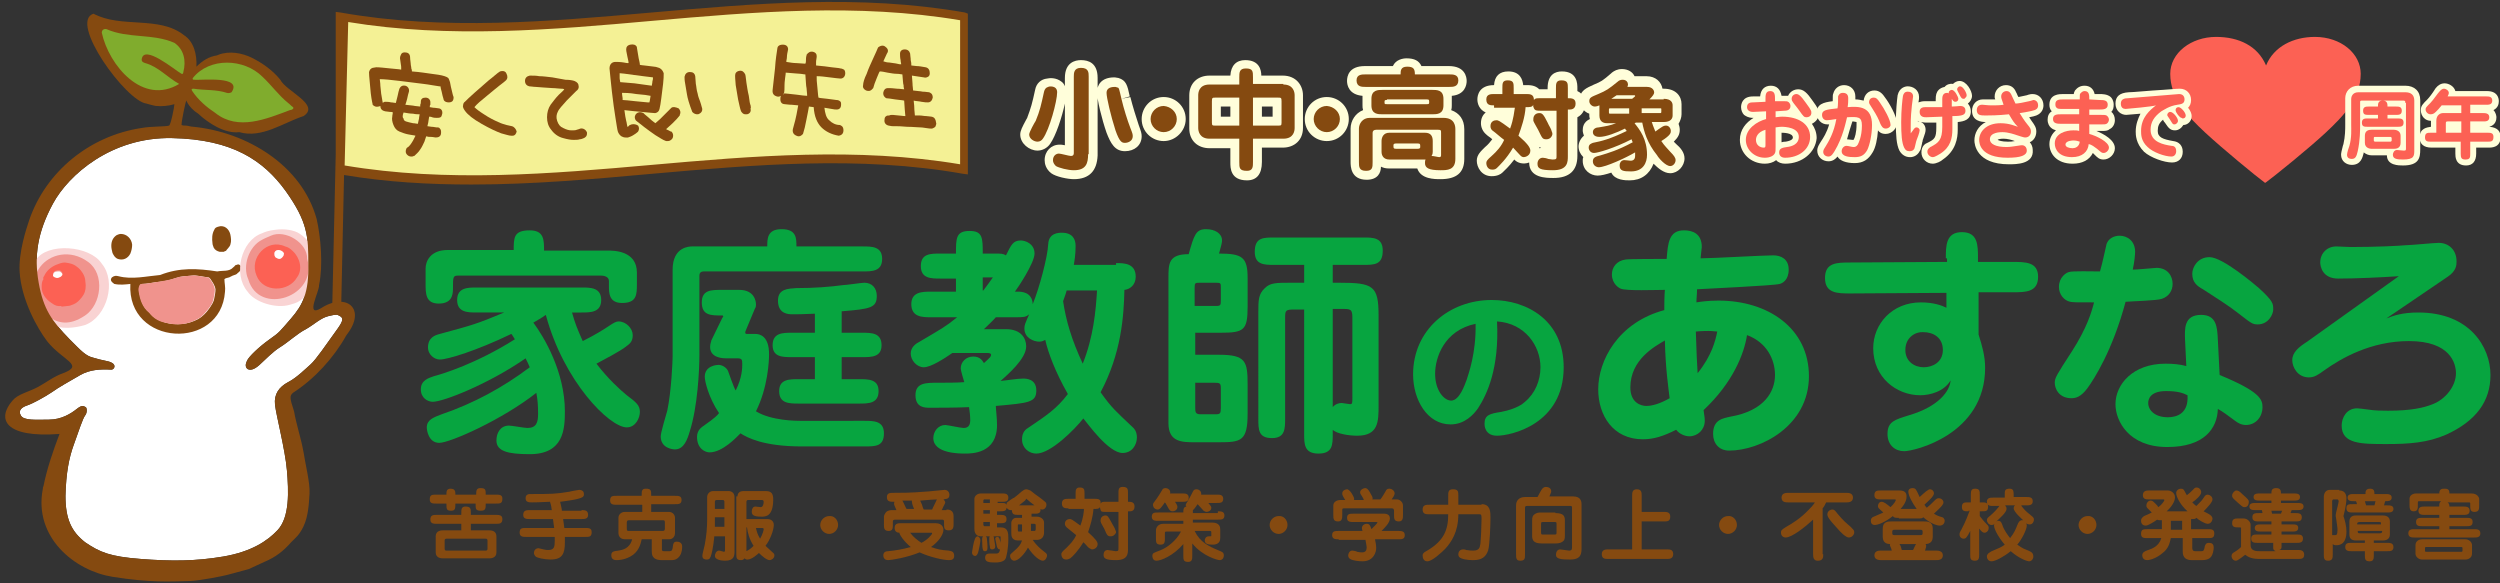 <?xml version="1.0" encoding="utf-8"?>
<svg version="1.1" id="logosvg" xmlns="http://www.w3.org/2000/svg" viewBox="0 0 420 98">
<rect x="0" y="0" width="420" height="98" fill="#333333" stroke="none"/>
<style type="text/css">
	.st0{fill:#FFFFFF;}
	.st1{fill:#854A10;}
	.st2{fill:#F0938D;}
	.st3{fill:#F9D3D3;}
	.st4{fill:#FC6154;}
	.st5{fill:#FFFDFD;}
	.st6{fill:#80AC2D;}
	.st7{fill:#F4F195;}
	.st8{fill:#FFFEDA;}
	.st9{fill:#07A540;}
	.year{fill:white;font-size:0.9em;font-weight:bold;}
</style>
<g>
	<path class="st0" d="M57.3,54.3c-0.2,0.4-0.7,1.1-1.5,2.2s-2.7,3.9-3.6,4.7c-0.8,0.7-2.4,2.3-3.8,3c-1.5,0.8-2.4,2-2.2,3.8
		c0.2,1.8,1.7,7.5,2,11c0.3,3.5,0.5,7.9-1.6,10.1c-1.7,1.8-4.4,3.6-9.1,4.4c-4.7,0.8-8.8,0.8-13.9,0.4c-5.1-0.4-6.8-1.1-9.3-2.8
		C12,89.3,11,87.2,11,83.3c0.1-3.9,0.6-6.4,1.4-8.6s1.5-4.4,1.9-4.9c0.4-0.5,0.3-1.3,0.1-1.4c-0.3-0.1-0.5-0.5-1.5,0.3
		c-1,0.8-2.6,1.8-4.7,1.8c-2.1,0-4.2,0.2-4.7-0.7c-0.5-0.9,0.2-1.4,1.1-1.7c0.9-0.3,2.9-1.4,4.1-2.2c1.1-0.8,2.9-1.8,4.8-2.9
		c1.6-0.9,3.3-1,5.2-0.9c0.5,0,0.9-0.8,0-1.2c-0.6-0.3-1.4-0.3-3-0.8c-1.3-0.3-2-1.1-4-3.1c-3-3.1-4.4-5-5.2-9.5
		C5.7,43,6.3,39,8.9,34.2c2.6-4.8,9.8-11.2,20-11C39.1,23.4,44.3,27,48,32.1c3.7,5.2,3.8,7.6,3.8,12.3c0.1,4.7-0.9,6.8-2.9,9.1
		c-2,2.3-1.9,2.3-3.6,3.5c-1.7,1.2-3.5,2.9-3.8,3.6c-0.3,0.6-0.3,1.1,0.1,1.4c0.4,0.2,1,0.2,2-0.7c1-0.9,2.2-2.2,3.5-3
		c1.3-0.8,2.9-2.3,4.3-3c1.4-0.8,2.5-1.9,3.8-2.2c1.3-0.3,1.4-0.3,1.9,0C57.7,53.4,57.5,53.9,57.3,54.3z"/>
	<path class="st1" d="M40.5,44.8c-0.1-0.3-0.5-0.5-0.7-0.3c0,0,0,0-0.1,0c-0.2,0-0.3,0.3-0.5,0.4c-0.7,0.8-1.8,0.5-2.7,0.7
		c-3.3-0.5-6.3-0.7-9.6,0.6c-2.3,0.2-4.7,0.8-7,0.2c-0.4-0.1-0.7-0.1-1.1,0.2c-0.4,0.5,0,0.8,0.4,1.1c0.9,0.2,1.8,0.1,2.7,0
		C21.3,58.2,37.1,59,37.8,49c0.1-0.7-0.1-1.5-0.1-2.1c0.2-0.2,0.5-0.2,0.8-0.3c0.2-0.1,0.4-0.2,0.6-0.3c0.3-0.1,0.7-0.2,0.8-0.4
		C40.3,45.6,40.6,45.3,40.5,44.8z M36,50.1c-0.1,0.7-0.5,1.2-0.9,1.8c-0.5,0.7-1.1,1.3-1.8,1.7c-1.7,0.9-3.6,1.1-5.5,0.6
		c-1-0.3-2-0.8-2.6-1.6c0,0,0,0-0.1-0.1c-1.1-0.9-1.5-2.2-1.7-3.5c-0.1-0.3,0-0.6,0.1-1c0.1-0.2,0.2-0.3,0.4-0.3
		c0.8,0,1.6-0.2,2.4-0.3c1.1-0.1,2.2-0.3,3.3-0.7c0.8-0.3,1.6-0.3,2.7-0.4c0.7-0.1,1.7,0.2,2.7,0.3c0.1,0,0.2,0.1,0.3,0.2
		c0.4,0.6,0.8,1.1,0.9,1.8C36.2,49.1,36.1,49.6,36,50.1z"/>
	<path class="st2" d="M34.9,46.6c-1-0.1-1.9-0.4-2.7-0.3c-1.1,0.1-1.9,0.1-2.7,0.4c-1.1,0.4-2.2,0.5-3.3,0.7
		c-0.8,0.1-1.6,0.3-2.4,0.3c-0.2,0-0.3,0.1-0.4,0.3c-0.1,0.3-0.2,0.6-0.1,1c0.2,1.3,0.6,2.6,1.7,3.5c0,0,0,0,0.1,0.1
		c0.7,0.9,1.6,1.4,2.6,1.6c1.9,0.5,3.7,0.4,5.5-0.6c0.8-0.4,1.3-1.1,1.8-1.7c0.4-0.5,0.8-1.1,0.9-1.8c0.1-0.5,0.2-1,0.2-1.5
		c-0.1-0.7-0.5-1.3-0.9-1.8C35.2,46.7,35.1,46.6,34.9,46.6z"/>
	<path class="st1" d="M18.7,41.3c0-0.8,0.3-1.4,0.9-1.8c0.2-0.1,0.5-0.2,0.7-0.2c1,0,1.8,0.8,1.9,1.8c0,0.5-0.1,1-0.3,1.5
		c-0.4,0.8-1.2,1.2-2.1,0.9c-0.5-0.2-0.7-0.6-0.9-1C18.8,42.1,18.7,41.7,18.7,41.3z"/>
	<path class="st1" d="M38.7,41.1c0.2-0.6,0.1-1.2,0-1.7c-0.2-0.9-1-1.7-2.1-1.3c-0.3,0.1-0.5,0.2-0.6,0.5c-0.4,0.7-0.4,1.5-0.3,2.3
		c0,0.2,0.1,0.4,0.2,0.7c0.2,0.4,0.6,0.6,1,0.7c0.2,0,0.5,0,0.7,0c0.1-0.1,0.3-0.1,0.4-0.2C38,42,38.6,41.5,38.7,41.1z"/>
	<path class="st3" d="M17.1,44.3c-2-3.1-9.2-3.6-11.1-0.6c-0.3,0.4-0.5,1.3-0.5,1.3c-0.1,0.2,0,2.3,0.5,4.2c0.5,2.1,2.1,5,2.7,5.3
		c1.5,0.9,3.9,0.6,5.6,0.1C18,53.2,19.6,47.3,17.1,44.3z"/>
	<path class="st2" d="M8.1,53.2c1.7,1.1,3.5,1.6,6.2-0.2c2.7-1.8,3.4-6.9,0.5-9c-3-2.2-6.5-1.3-8.1,0.9C5,47.2,5.3,50.9,8.1,53.2z"
		/>
	<path class="st4" d="M8.8,51c0.4,0.3,0.9,0.5,1.4,0.4c0.1,0.1,0.2,0.1,0.3,0.1c0.3,0,0.6-0.1,0.9-0.1c0.4,0,0.7-0.2,1-0.3
		c0.5-0.2,0.9-0.6,1.3-1.1c0.5-0.6,0.7-1.2,0.7-2c0-0.4-0.1-0.8-0.1-1.1c-0.1-0.5-0.3-0.9-0.6-1.3c-0.2-0.3-0.5-0.6-0.8-0.8
		c-0.6-0.5-1.3-0.6-2-0.7c-0.5,0-1,0.2-1.5,0.4c-0.9,0.4-1.6,1-2,1.9c-0.1,0.1-0.2,0.3-0.1,0.5C7,47.3,7,47.8,7,48.3
		c0,0.8,0.4,1.5,1,2.1C8.2,50.6,8.5,50.8,8.8,51z M9.7,45.4c0.1,0,0.2,0,0.3,0c0.1,0,0.3,0.2,0.4,0.3c0.2,0.3,0,0.5-0.2,0.6
		c-0.2,0.1-0.4,0.2-0.6,0.2c-0.1,0-0.2,0-0.4-0.1c0,0-0.3-0.2-0.3-0.4C9,45.6,9.2,45.5,9.7,45.4z"/>
	<path class="st5" d="M9.2,46.6c0.1,0,0.2,0.1,0.4,0.1c0.2,0,0.4-0.1,0.6-0.2c0.2-0.2,0.4-0.3,0.2-0.6c-0.1-0.1-0.3-0.3-0.4-0.3
		c-0.1,0-0.2,0-0.3,0c-0.5,0-0.8,0.2-0.8,0.8C8.9,46.4,9.1,46.5,9.2,46.6z"/>
	<path class="st3" d="M50.4,39.3c-1-0.7-2.7-0.9-4.1-0.7c-1.1,0.1-1.9,0.4-2.3,0.6c-3.5,1.2-4.9,6.9-2.4,9.8
		c1.2,1.8,4.8,2.9,7.1,2.2c1-0.3,2.4-0.5,3.6-3.2C53.5,45.2,53.5,41.4,50.4,39.3z"/>
	<path class="st2" d="M51.6,43.5c0.1-2.7-3.7-5-6.1-3.9c-0.2,0.1-1.2,0.5-1.5,0.7c-2.2,1.1-3.3,4.4-2.3,6.6
		C43.5,53.2,53.5,49.8,51.6,43.5z"/>
	<path class="st4" d="M49.2,42.2c-0.4-0.4-0.8-0.7-1.3-0.8c-3-1.4-6.1,1.9-4.8,4.9c1.1,2.9,5.4,2.8,6.8,0.3
		C50.9,45.3,50.4,43.3,49.2,42.2z M47.6,43c-0.6,0.9-1.6,0.4-1.5-0.5c0.2-0.6,0.9-0.6,1.3-0.3c0.1,0.1,0.2,0.2,0.2,0.3
		C47.7,42.5,47.7,42.9,47.6,43z"/>
	<path class="st5" d="M47.4,42.2C47.2,42.1,47,42,46.8,42c-0.3,0-0.6,0.1-0.7,0.5c0,0.2,0,0.5,0.1,0.6c0.1,0.1,0.1,0.2,0.2,0.2
		c0.5,0.3,0.8,0.3,1.2-0.3c0.1-0.2,0.1-0.5,0.1-0.5C47.6,42.4,47.5,42.3,47.4,42.2z"/>
	<path class="st1" d="M53.9,51.8c-2.7,1.6-0.2-2.9-0.3-3.9c0.7-3.3,0.3-8-0.4-11.1c-2.5-9.1-11.8-14.6-20.7-15.5c0,0,0,0,0,0
		c-0.5,0-0.9-0.2-1.3-0.2c0,0,0,0,0,0c0,0,0,0,0,0c-0.2,0-0.5,0-0.7-0.1c0-0.8,0.7-4,0.8-4.1v0c0.1,0,0,0.1,0.1,0.2v0
		c0.4,0.8,1.1,1.5,1.9,2c0,0,0,0,0,0c1.7,1.6,4.5,3.4,6.9,3.1c0,0,0-0.1,0-0.1c0,0,0,0,0,0c0,0,0,0.1,0,0.1c0,0,0,0,0,0c0,0,0,0,0,0
		c3.8,1.1,7.4-1.6,10.8-2.7c2.9-1.9-3-4.2-3.9-6.1v0c-1.3-1.6-3-2.8-4.8-3.7v0c-1.6-0.8-3.8-1.2-5.6-0.5c0,0,0,0,0.1,0c0,0,0,0,0,0
		c0,0,0,0,0,0c-0.1,0-0.2,0-0.3,0.1c0,0,0,0,0,0c0,0,0,0,0,0c0,0,0,0,0,0c-1.4,0.2-2.5,0.9-3.5,1.9c0.1-2-0.4-4.2-2.1-5.3
		c0,0,0,0,0,0c-4.2-3.3-10.5-1.1-15.2-3.6c-4.2,1.4,5.5,14.7,8.9,15.1c0,0,1.4,0.4,1.6,0.4c0,0,0,0,0,0c1,0.1,2.1,0,3.1-0.3
		c0,0.4-0.6,3.5-0.9,3.6c-0.6,0.2-3,0.1-4.6,0.4c-8.7,1.3-16.1,7.3-18.9,15.5c-0.5,1.5-1.8,5.4-1.6,8.7c0.3,4.7,3,9.5,4.6,11.6
		c2.6,3.3,6.4,4,2.7,5.4h0c-1.5,0.5-2.9,1.6-4.2,2.3c-1.7,0.9-3.4,1.2-4.3,2.3c-2.7,3.1-1.3,6.3,7.9,5.6c-1.1,2.9-2.1,5.8-2.7,8.8
		c-0.1,0.1-0.1,0.3-0.1,0.4v0c-1.6,8.2,5.4,13.8,11.7,14.8s9.5,0.8,13.2,0.7c1.7-0.1,5.2-0.8,6-1c0.1,0,3.3-0.9,3.7-1
		c0,0,2.6-1.2,2.6-1.2c1.9-0.8,3.2-1.8,4.6-3.4c0.6-0.6,1.3-1.1,2-2.6c0.8-1.7,0.9-3.8,1-5.5c0.1-1.8-0.7-4.9-1-6.9
		c-0.4-2.3-1.2-4.6-1.6-6.9c0,0-0.1,0-0.1,0c0,0,0,0,0,0c0,0,0.1,0,0.1,0c-0.8-2.4-0.7-2.6-0.2-3.1c3.6-2.3,6.9-5.9,9-9.7
		C61.7,51.9,58.2,49,53.9,51.8z M57.3,54.3c-0.2,0.4-0.7,1.1-1.5,2.2s-2.7,3.9-3.6,4.7c-0.8,0.7-2.4,2.3-3.8,3
		c-1.5,0.8-2.4,2-2.2,3.8c0.2,1.8,1.7,7.5,2,11c0.3,3.5,0.5,7.9-1.6,10.1c-1.7,1.8-4.4,3.6-9.1,4.4c-4.7,0.8-8.8,0.8-13.9,0.4
		c-5.1-0.4-6.8-1.1-9.3-2.8C12,89.3,11,87.2,11,83.3c0.1-3.9,0.6-6.4,1.4-8.6s1.5-4.4,1.9-4.9c0.4-0.5,0.3-1.3,0.1-1.4
		c-0.3-0.1-0.5-0.5-1.5,0.3c-1,0.8-2.6,1.8-4.7,1.8c-2.1,0-4.2,0.2-4.7-0.7c-0.5-0.9,0.2-1.4,1.1-1.7c0.9-0.3,2.9-1.4,4.1-2.2
		c1.1-0.8,2.9-1.8,4.8-2.9c1.6-0.9,3.3-1,5.2-0.9c0.5,0,0.9-0.8,0-1.2c-0.6-0.3-1.4-0.3-3-0.8c-1.3-0.3-2-1.1-4-3.1
		c-3-3.1-4.4-5-5.2-9.5C5.7,43,6.3,39,8.9,34.2c2.6-4.8,9.8-11.2,20-11C39.1,23.4,44.3,27,48,32.1c3.7,5.2,3.8,7.6,3.8,12.3
		c0.1,4.7-0.9,6.8-2.9,9.1c-2,2.3-1.9,2.3-3.6,3.5c-1.7,1.2-3.5,2.9-3.8,3.6c-0.3,0.6-0.3,1.1,0.1,1.4c0.4,0.2,1,0.2,2-0.7
		c1-0.9,2.2-2.2,3.5-3c1.3-0.8,2.9-2.3,4.3-3c1.4-0.8,2.5-1.9,3.8-2.2c1.3-0.3,1.4-0.3,1.9,0C57.7,53.4,57.5,53.9,57.3,54.3z"/>
	<path class="st6" d="M29.3,7.2c-3.6-1.6-7.8-0.7-11.4-2.3c-0.4-0.1-0.8,0.1-0.8,0.6c1.2,5.5,6.9,12.3,13,8.6
		c-2-1.1-3.5-2.9-5.7-3.5c-0.3-0.1-0.6-0.2-0.6-0.6c0.3-2.7,5.6,1.8,6.7,2.4c0.2,0.1,0.3-0.1,0.3-0.3C31.3,10.2,30.9,8.3,29.3,7.2z"
		/>
	<path class="st6" d="M49.1,17.9c-0.3-0.2-0.4-0.4-0.7-0.6c-1.6-1.3-2.8-3-4.3-4.4c-3.1-3.1-8.9-3.3-11.7,0.2
		c-0.1,0.2,0,0.3,0.2,0.3c1.4,0.1,8.2-0.7,6.3,2.1c-0.2,0.1-0.5,0.2-0.8,0.1c-1.8-0.6-3.7-0.4-5.6-0.7c-0.3,0-0.4,0.1-0.2,0.4
		c1,1.5,2.4,2.7,3.9,3.7c3.8,3,8.5,1,12.5-0.5C49,18.5,49.6,18.2,49.1,17.9z"/>
</g>
<g>
	<path class="st7" d="M161.9,28.5c-35-6.1-69.9,6.1-104.9,0c0-8.5,0-17.1,0-25.6C92,9,127-3.3,161.9,2.8
		C161.9,11.4,161.9,19.9,161.9,28.5z"/>
	<path class="st1" d="M162.1,2.1c-17.6-3.1-35.4-1.5-52.6,0c-17.1,1.5-34.9,3.1-52.3,0L56.4,2v24l-0.6,26.3l1.5,0.1l0.5-23
		c7.1,1.2,14.3,1.6,21.4,1.6c10.2,0,20.4-0.9,30.3-1.8c17.1-1.5,34.9-3.1,52.3,0l0.8,0.1v-27L162.1,2.1z M161.3,27.6
		c-17.3-2.9-34.8-1.4-51.8,0.1c-16.9,1.5-34.4,3-51.6,0.1l0.6-24.1C75.5,6.5,92.8,5,109.6,3.5c17-1.5,34.5-3,51.7-0.1V27.6z"/>
	<path class="st1" d="M75.9,15.2c-0.1-0.4-0.2-0.8-0.3-1.4c-0.1-0.3-0.2-0.6-0.3-0.7c-0.1-0.1-0.3-0.2-0.6-0.3
		c-0.6-0.2-1.4-0.3-2.2-0.4c-0.8-0.1-1.9-0.3-3.3-0.4c0-0.2,0-0.3-0.1-0.5c0-0.3-0.1-0.5-0.1-0.8c0-0.3-0.1-0.6-0.1-1
		C68.9,9,68.5,8.8,68,8.8c-0.3,0-0.5,0.1-0.6,0.3c-0.1,0.2-0.2,0.4-0.2,0.7c0,0.2,0.1,0.5,0.1,0.7c0,0.2,0.1,0.5,0.1,0.8
		c0,0.2,0,0.3,0,0.4c-0.4-0.1-1-0.1-1.8-0.2c-1-0.1-1.8-0.2-2.4-0.2c-0.2,0-0.4,0.1-0.6,0.1c-0.3,0.1-0.5,0.3-0.6,0.7l0,0.1
		c0,0.1,0,0.6,0.2,2.5c0.1,1.4,0.3,2.4,0.4,2.8l0,0.1l0,0c0.3,0.3,0.6,0.4,1,0.3c0.1,0,0.3-0.1,0.3-0.1c0,0.5,0.3,0.8,0.8,0.9
		l0.8,0.1c0.2,0,0.4,0,0.5,0.1c0,0.2-0.1,0.4-0.1,0.7c-0.1,0.4,0,0.9,0.2,1.4c0.2,0.5,0.5,0.9,1,1.1c0.5,0.2,1,0.4,1.6,0.5
		c0.4,0.1,0.8,0.1,1.1,0.2c-0.1,0.2-0.2,0.4-0.4,0.8c-0.3,0.5-0.6,1-1,1.2l-0.1,0.1c-0.2,0.4-0.2,0.8,0.1,1.1
		c0.2,0.2,0.4,0.3,0.7,0.3c0.1,0,0.3,0,0.4-0.1l0.1,0c0.3-0.3,0.7-0.6,1-1.1c0.3-0.4,0.5-0.9,0.7-1.3c0.1-0.3,0.2-0.6,0.3-0.9
		c0.3,0.1,0.5,0.1,0.8,0.1c0.4,0,0.6,0.1,0.8,0.1c0.5,0,0.9-0.2,0.9-0.8c0-0.3,0-0.5-0.2-0.7c-0.1-0.2-0.3-0.2-0.6-0.2
		c-0.2,0-0.4-0.1-0.8-0.1c-0.2,0-0.5-0.1-0.7-0.1c0.1-0.4,0.2-0.8,0.2-1c0-0.2,0.1-0.4,0.1-0.6c0.1,0,0.3,0,0.5,0.1
		c0.3,0.1,0.6,0.1,0.8,0.1c0.2,0,0.4,0,0.6-0.1c0.2-0.1,0.2-0.3,0.3-0.6c0.1-0.7-0.4-0.9-0.6-0.9c-0.2,0-0.5-0.1-0.9-0.1
		c-0.2,0-0.4-0.1-0.6-0.1c0-0.2,0-0.3,0.1-0.4c0-0.2,0-0.4,0-0.5c0-0.2-0.2-0.7-0.8-0.7c-0.5,0-0.8,0.2-0.8,0.7c0,0.2,0,0.3-0.1,0.5
		c0,0.1,0,0.2,0,0.3c-0.3,0-0.6-0.1-0.9-0.1c-0.4-0.1-0.9-0.1-1.6-0.2c0.1-0.3,0.2-0.6,0.3-1c0.1-0.5,0.2-0.9,0.3-1.2
		c0.1-0.5-0.2-0.9-0.6-1c-0.5-0.1-0.8,0.1-1,0.5c-0.1,0.3-0.2,0.7-0.3,1.2c-0.1,0.4-0.2,0.8-0.3,1.2c-0.2,0-0.5-0.1-0.8-0.1
		c-0.4-0.1-0.7-0.1-1-0.1c-0.2,0-0.3,0.1-0.4,0.2c0,0,0-0.1,0-0.1c-0.1-0.3-0.1-0.7-0.2-1.1c-0.1-0.4-0.1-1-0.2-1.7
		c0-0.5-0.1-0.9-0.1-1.1c0.7,0,1.8,0.1,3.4,0.3c1.7,0.2,3.1,0.4,4,0.5c0.9,0.1,1.8,0.3,2.6,0.4c0.2,0,0.2,0,0.2,0
		c0,0.2,0.1,0.5,0.2,0.9c0.1,0.5,0.2,0.9,0.3,1.2c0,0.2,0.2,0.6,0.9,0.6c0.3,0,0.5-0.1,0.6-0.2c0.1-0.1,0.2-0.3,0.2-0.6l0-0.1
		C76,15.8,76,15.5,75.9,15.2z M67.8,18.9c0.6,0.1,1.1,0.2,1.6,0.2c0.4,0.1,0.8,0.1,1.1,0.1c0,0.2-0.1,0.4-0.1,0.7
		c-0.1,0.3-0.1,0.6-0.2,0.9c-0.2,0-0.5-0.1-0.8-0.1c-0.5-0.1-0.9-0.2-1.2-0.3c-0.3-0.1-0.4-0.3-0.4-0.5
		C67.6,19.8,67.6,19.4,67.8,18.9z"/>
	<path class="st1" d="M86,21.2c-0.3-0.1-0.6-0.1-0.9-0.2c-0.3-0.1-0.8-0.2-1.4-0.5c-0.7-0.3-1.5-0.7-2.4-1.3
		c-0.8-0.5-1.3-0.9-1.6-1.2c0.4-0.5,1.1-1.1,2.1-1.9c1.1-0.9,1.8-1.5,2.2-1.8c0.4-0.3,0.8-0.6,1-0.8c0.3-0.3,0.3-0.7,0.1-1.1
		C85,12.1,84.7,11.8,84,12L84,12c-0.5,0.3-1.1,0.9-1.9,1.5c-0.8,0.7-1.6,1.4-2.4,2.1c-0.8,0.7-1.3,1.2-1.6,1.5
		c-0.2,0.1-0.3,0.4-0.3,0.6c-0.1,0.3,0.1,0.6,0.3,0.9c0.5,0.7,1.4,1.4,2.8,2.2c1.4,0.8,2.5,1.3,3.3,1.6c0.8,0.2,1.3,0.4,1.7,0.4
		c0.1,0,0.1,0,0.2,0c0.4,0,0.6-0.3,0.7-0.7C86.7,21.7,86.4,21.3,86,21.2z"/>
	<path class="st1" d="M97.5,21.6L97.5,21.6c-0.2,0.1-0.3,0.1-0.6,0.2c-0.2,0.1-0.5,0.1-0.9,0.1c-0.4,0-0.8-0.1-1.4-0.4
		c-0.5-0.2-0.8-0.6-1-1.2c-0.2-0.6-0.1-1.1,0.1-1.5c0.2-0.5,0.8-1.1,1.5-1.9c0.8-0.8,1.3-1.3,1.6-1.6c0.3-0.2,0.5-0.5,0.4-0.9
		c0-0.3-0.2-0.6-0.7-0.8c-0.3-0.1-0.8-0.2-1.5-0.2L92.8,13c-0.9-0.1-1.6-0.2-2.2-0.2c-0.5-0.1-1-0.1-1.6-0.1
		c-0.5,0.1-0.8,0.4-0.8,0.9c0,0.5,0.3,0.8,0.7,0.9c0.3,0,0.7,0.1,1.1,0.1c0.4,0,0.9,0.1,1.3,0.1l1.5,0.1c0.6,0,1,0.1,1.4,0.1
		c0.2,0,0.4,0,0.6,0.1c-0.2,0.3-0.6,0.6-0.9,0.9c-0.6,0.6-1,1.2-1.4,1.7c-0.4,0.6-0.6,1.3-0.6,2.1c0,0.8,0.2,1.5,0.7,2.1
		c0.5,0.7,1.2,1.2,2,1.4c0.7,0.2,1.3,0.3,1.7,0.3c0,0,0.1,0,0.1,0c0.4,0,0.7,0,1-0.1c0.2,0,0.5-0.1,0.7-0.2c0.2-0.1,0.6-0.3,0.5-1
		C98.4,21.8,98,21.5,97.5,21.6z"/>
	<path class="st1" d="M112.8,18.1L112.8,18.1c-0.3,0.3-0.6,0.6-0.9,0.9c-0.3,0.3-0.6,0.6-1,1c-0.3,0.3-0.6,0.5-0.8,0.7
		c-0.4-0.3-0.8-0.6-1.2-1c-0.5-0.4-0.7-0.6-0.7-0.6l-0.1-0.1c-0.6-0.3-1-0.1-1.2,0.1c-0.2,0.2-0.4,0.6-0.1,1.1l0.1,0.1
		c0.4,0.3,0.9,0.7,1.4,1.1c0.5,0.4,1.1,0.8,1.8,1.3c0.7,0.4,1.2,0.8,1.8,1l0.1,0c0.1,0,0.1,0,0.2,0c0.4,0,0.7-0.3,0.8-0.5
		c0.1-0.2,0.2-0.7-0.2-1.1l0,0l-0.1,0c-0.2-0.1-0.4-0.2-0.6-0.3c-0.1,0-0.1-0.1-0.2-0.1c0.3-0.3,0.7-0.6,1.1-1
		c0.5-0.5,0.9-0.9,1.2-1.3l0-0.1c0.2-0.4,0.1-0.8-0.2-1.1C113.5,18,113.1,17.9,112.8,18.1z"/>
	<path class="st1" d="M106.1,20.9c-0.2,0.1-0.4,0.1-0.5,0.3c0,0-0.1,0.1-0.2,0.1c-0.1-0.4-0.1-0.7-0.2-1c-0.1-0.4-0.2-1-0.3-1.8
		c0.8,0.1,1.8,0.2,2.9,0.3c1.2,0.1,1.9,0.2,2.2,0.2l0.1,0c0.4-0.1,0.6-0.3,0.7-0.7c0.1-0.4,0.2-1,0.3-1.8c0.1-0.8,0.2-1.5,0.3-2.4
		c0.1-0.8,0.1-1.4,0.1-1.7l0-0.1c-0.2-0.6-0.6-0.9-1.1-1c-0.2-0.1-0.7-0.1-1.3-0.2c-0.6-0.1-1.1-0.1-1.6-0.2c0-0.3-0.1-0.6-0.2-1.1
		c-0.1-0.6-0.2-1.2-0.3-1.8l0-0.1c-0.2-0.4-0.6-0.5-1.1-0.4c-0.5,0.1-0.7,0.4-0.7,0.8c0,0.1,0,0.3,0.2,1.2c0.1,0.5,0.2,0.8,0.2,1.1
		c-0.2,0-0.4,0-0.8-0.1c-0.6-0.1-1.1-0.1-1.4-0.1c0,0,0,0,0,0c-0.6,0-1,0.4-1,1.1c0.1,0.9,0.2,2.2,0.4,3.9c0.2,1.7,0.4,3.2,0.6,4.4
		c0.2,1.2,0.3,2,0.4,2.3l0,0c0.1,0.3,0.3,0.6,0.6,0.8c0.2,0.1,0.4,0.2,0.7,0.2c0.1,0,0.3,0,0.4,0c0.3-0.1,0.6-0.2,0.9-0.4
		c0.3-0.2,0.5-0.3,0.7-0.5l0.1-0.1c0.2-0.3,0.2-0.7,0-1C106.9,20.9,106.5,20.8,106.1,20.9z M106.9,15.8c1.2,0.1,2,0.2,2.4,0.3
		c0,0.2-0.1,0.4-0.1,0.6c0,0.2-0.1,0.4-0.1,0.5c-0.1,0-0.2,0-0.3,0c-0.2,0-0.9-0.1-2.1-0.2c-1-0.1-1.7-0.2-2.1-0.2
		c0-0.1,0-0.2,0-0.3c0-0.1-0.1-0.5-0.1-0.9C104.9,15.6,105.8,15.6,106.9,15.8z M106.6,14l-2.4-0.2c0-0.2-0.1-0.4-0.1-0.7
		c0-0.3,0-0.5,0-0.8c0.3,0,1,0.1,2.4,0.3c1.4,0.2,2.5,0.3,3.2,0.4c0,0.2,0,0.4-0.1,0.7c0,0.3-0.1,0.5-0.1,0.7
		C108.9,14.3,107.9,14.2,106.6,14z"/>
	<path class="st1" d="M117.6,17c-0.1-0.3-0.3-0.7-0.4-1.3c-0.2-0.6-0.2-1.2-0.3-1.6l-0.1-1.3c-0.1-0.5-0.4-0.7-0.9-0.7
		c-0.5,0-0.8,0.3-0.9,0.8c0,0.2,0,0.6,0.1,1.1c0.1,0.5,0.2,1.1,0.3,1.8c0.1,0.7,0.4,1.7,0.9,3l0.1,0.1c0.2,0.2,0.5,0.3,0.7,0.3
		c0.1,0,0.3,0,0.4-0.1c0.4-0.2,0.6-0.6,0.4-1.1C117.8,17.6,117.7,17.3,117.6,17z"/>
	<path class="st1" d="M126.1,17.7c-0.1-0.2-0.2-0.7-0.3-1.6c-0.2-0.8-0.3-1.6-0.4-2.2c-0.1-0.6-0.1-1.1-0.2-1.4
		c-0.2-0.4-0.5-0.7-1-0.6c-0.5,0.1-0.7,0.4-0.7,0.8c0,0.2,0,0.5,0.1,1.6c0.1,0.8,0.3,1.6,0.4,2.4c0.2,0.8,0.3,1.5,0.5,2l0,0
		c0.2,0.3,0.4,0.5,0.7,0.5c0.1,0,0.2,0,0.3,0c0.5-0.1,0.7-0.5,0.6-0.9l0-0.1C126.2,18.1,126.1,17.9,126.1,17.7z"/>
	<path class="st1" d="M141.2,11.5c-0.3-0.1-0.8-0.1-1.5-0.2c-0.6-0.1-1.5-0.2-2.6-0.3c0-0.2,0-0.4,0-0.6c0-0.3,0.1-0.6,0.1-0.8
		c0-0.2,0.1-0.7-0.6-0.9c-0.5-0.1-0.8,0.1-1.1,0.5l0,0.1c-0.1,0.3-0.1,0.6-0.1,0.8c0,0.2,0,0.4-0.1,0.6c-0.5,0-1-0.1-1.5-0.1
		c-0.5,0-1.1-0.1-1.7-0.2c0-0.3,0.1-0.5,0.1-0.8c0-0.4,0.1-0.8,0.2-1.3c0-0.5-0.3-0.8-0.9-0.8c-0.7,0-0.9,0.4-0.9,0.6
		c-0.1,0.7-0.3,1.8-0.4,3.4l-0.4,3.6c-0.1,0.8,0.4,1,0.7,1.1c0.3,0.1,0.5,0,0.7-0.1c-0.1,0.2-0.1,0.4-0.1,0.6c0,0.6,0.4,0.8,0.7,0.8
		c0.3,0,0.6,0.1,1.2,0.1l1.1,0.1c-0.2,1.2-0.4,2.1-0.5,2.5c-0.1,0.5-0.3,1-0.4,1.5l0,0c-0.1,0.5,0.1,0.9,0.6,1.1
		c0.2,0.1,0.3,0.1,0.4,0.1c0.3,0,0.5-0.2,0.7-0.4c0.2-0.6,0.4-1.4,0.6-2.5c0.2-0.9,0.3-1.6,0.4-2.1l0.8,0.1c0.1,1.6,0.6,2.7,1.3,3.4
		c0.7,0.7,1.7,1.2,2.9,1.4l0,0l0,0c0.7-0.1,0.8-0.6,0.8-0.9c0-0.7-0.4-0.8-0.6-0.9c-0.7,0-1.3-0.3-1.8-0.8c-0.5-0.4-0.7-1.2-0.8-2.1
		l1.2,0.2c0.4,0.1,0.7,0.1,0.9,0.1c0.2,0,0.7-0.1,0.7-0.8c0-0.3,0-0.5-0.2-0.6c-0.1-0.1-0.3-0.2-0.6-0.2c-0.2,0-0.5-0.1-1.5-0.2
		c-0.7-0.1-1.2-0.1-1.5-0.2c-0.1-0.5-0.1-1.1-0.2-1.9c-0.1-0.7-0.1-1.2-0.1-1.7c0.7,0,1.4,0.1,2.2,0.2c0.9,0.1,1.5,0.2,1.8,0.2
		c0.5,0,0.8-0.4,0.8-0.9c0-0.3-0.1-0.5-0.2-0.6C141.6,11.6,141.4,11.5,141.2,11.5z M131.7,15.7L131.7,15.7c0.1-0.4,0.1-0.8,0.1-1.4
		c0-0.6,0.1-1,0.1-1.2c0-0.2,0.1-0.5,0.1-0.9c1.4,0.1,2.2,0.2,2.5,0.2c0.2,0,0.5,0.1,0.8,0.1c0.1,1.2,0.1,1.9,0.2,2.3
		c0,0.3,0.1,0.8,0.1,1.3c-0.4,0-1-0.1-1.8-0.2c-1-0.1-1.7-0.2-1.9-0.2l-0.1,0L131.7,15.7c0,0.1,0,0.1-0.1,0.2
		C131.6,15.8,131.6,15.7,131.7,15.7z"/>
	<path class="st1" d="M156.5,19.6c-0.2,0-0.6-0.1-0.9-0.1c-0.4,0-0.7-0.1-1.1-0.1c-0.3,0-0.5,0-0.8,0c0-0.3-0.1-0.8-0.1-1.3
		c0-0.5-0.1-0.9-0.1-1.2c0.4,0.1,0.9,0.1,1.3,0.2c0.5,0.1,0.9,0.1,1.1,0.1c0.4,0,0.7-0.3,0.8-0.8c0-0.7-0.4-0.8-0.6-0.9
		c-0.2,0-0.6-0.1-1.1-0.1c-0.4-0.1-1-0.1-1.6-0.2c0-0.3-0.1-0.7-0.1-1.2c0-0.4-0.1-0.9-0.1-1.3l2,0.3c0.3,0.1,0.5,0,0.7-0.1
		c0.2-0.1,0.3-0.3,0.3-0.6c0-0.5-0.2-0.9-0.7-1c-0.6-0.1-1.1-0.2-1.5-0.2c-0.3,0-0.6-0.1-0.9-0.1c0-0.3,0-0.5-0.1-0.9
		c0-0.4-0.1-0.8-0.1-1.1c-0.1-0.4-0.4-0.7-0.9-0.7c-0.7,0-0.8,0.5-0.8,0.7c0,0.3,0,0.7,0.1,1.1c0,0.3,0.1,0.5,0.1,0.7
		c-0.2,0-0.4,0-0.7-0.1c-0.4-0.1-0.8-0.1-1.3-0.2c-0.4,0-0.7-0.1-1-0.2c0.2-0.4,0.4-0.9,0.6-1.3c0.3-0.4,0.2-0.8-0.2-1.1
		c-0.2-0.2-0.6-0.4-1.2,0l-0.1,0.1c-0.1,0.3-0.4,0.9-0.8,1.8c-0.4,0.9-0.8,1.7-1.1,2.6c-0.4,0.8-0.6,1.5-0.6,1.9
		c-0.1,0.4,0.1,0.7,0.5,0.9c0.3,0.1,0.7,0.2,1.1-0.3l0.1-0.1c0.1-0.4,0.3-1,0.6-1.7c0.3-0.7,0.4-1,0.5-1.1c0.4,0,0.8,0.1,1.3,0.2
		c0.6,0.1,1.1,0.2,1.6,0.2c0.4,0,0.7,0.1,0.9,0.1c0.1,1,0.1,1.6,0.2,1.8c0,0.2,0,0.4,0.1,0.7c-0.3,0-0.7-0.1-1.2-0.1
		c-0.7-0.1-1.2-0.1-1.5-0.1c-0.5,0-0.7,0.3-0.8,0.7c-0.1,0.6,0.3,0.9,0.5,1c0.3,0,0.8,0.1,1.5,0.2c0.6,0.1,1.1,0.1,1.5,0.2
		c0,0.5,0.1,1,0.1,1.5l0.1,1.1c-0.4,0-0.8-0.1-1.1-0.1l-1-0.1c-0.2,0-0.5,0-0.6,0.1c-0.2,0-0.4,0-0.5,0.1c-0.2,0.1-0.3,0.3-0.3,0.6
		c-0.1,0.5,0.2,0.9,0.7,1l0,0c0.4,0.1,0.7,0.1,0.8,0.1h0.5c0.2,0,0.8,0,1.8,0.1c1,0,1.7,0.1,2.2,0.1c0.4,0,0.8,0.1,0.9,0.1
		c0.2,0,0.5,0.1,0.9,0.1c0,0,0.1,0,0.1,0c0.2,0,0.3-0.1,0.5-0.2c0.2-0.1,0.2-0.3,0.3-0.6C157.2,20,157,19.7,156.5,19.6z"/>
</g>
<g>
	<path class="st4" d="M380.7,11c1.3-3.2,4.6-4.8,8.2-4.8c4.4,0,7.7,2.8,7.7,6.2c0,4.1-2.9,7.1-5.9,9.9c-2.9,2.7-8.6,7.3-10.1,8.4
		h-0.1c-1.5-1.1-7.2-5.8-10-8.4c-3-2.8-5.9-5.8-5.9-9.9c0-3.5,3.5-6.2,7.7-6.2C376.1,6.2,379.3,7.7,380.7,11L380.7,11z"/>
	<path class="st8" d="M299.9,27.5c-0.6,0-1.2-0.2-1.5-0.6c-0.5,0.4-1.2,0.6-1.9,0.6c-2.4,0-4.2-1.8-4.2-4c0-1.7,1-2.9,2.3-3.7
		l-0.1,0c-0.8,0-1.2-0.3-1.5-0.5c-0.3-0.3-0.5-0.8-0.5-1.3c0-0.5,0.2-1.8,2-1.8l1.2,0c0.1-1.2,0.8-1.8,1.8-1.8c1,0,1.6,0.6,1.8,1.7
		l0.4,0c0.2,0,0.5,0,0.7,0c0.3-0.7,1-1.1,1.7-1.1c0.9,0,1.5,0.6,2.4,1.9c0.8,1.1,1.1,1.6,1.1,2.1c0,0.9-0.6,1.5-1.2,1.8
		c0.5,0.7,0.8,1.5,0.8,2.4C305,25.6,302.8,27.5,299.9,27.5z M299.3,22.3v1.6c0.3-0.1,0.5-0.1,0.7-0.1c1.2-0.2,1.2-0.6,1.2-0.7
		C301.2,22.3,299.5,22.3,299.3,22.3z M303.4,19L303.4,19L303.4,19z"/>
	<path class="st8" d="M311.6,27.4c-1.5,0-2.5-0.4-2.9-1.1c-0.3,0.4-0.8,0.8-1.5,0.8c-1.1,0-1.9-0.8-1.9-1.8c0-0.6,0.3-1,0.6-1.5
		c0.4-0.6,1-1.5,1.4-2.9c-0.1,0-0.2,0-0.3,0c-1,0-1.8-0.8-1.8-1.9c0-1.5,1.1-1.8,2.7-2c0,0,0-0.1,0-0.1c0-0.8,0-1,0.1-1.2
		c0.2-0.8,0.9-1.4,1.8-1.4c1.1,0,1.9,0.8,1.9,1.9c0,0.2,0,0.3,0,0.5c0.5,0,0.9,0.1,1.4,0.2c0.1-1,0.8-1.7,1.8-1.7
		c0.9,0,1.4,0.6,1.8,1.2c0.7,0.9,2,3.2,2,4.3c0,0.8-0.8,1.8-1.9,1.8c-0.7,0-1.1-0.3-1.3-0.6c-0.1,1.5-0.4,2.9-0.9,3.7
		C313.9,26.8,313,27.4,311.6,27.4z M310.3,23.4c0.3,0,0.6,0.1,0.9,0.1c0.1,0,0.1,0,0.2,0c0.2-0.3,0.5-1.2,0.5-2.6c0-0.2,0-0.3,0-0.4
		c-0.1,0-0.4-0.1-0.7-0.1C310.9,21.3,310.6,22.3,310.3,23.4C310.2,23.4,310.3,23.4,310.3,23.4z M316.8,20.6l0,1L316.8,20.6
		C316.8,20.6,316.8,20.6,316.8,20.6z"/>
	<path class="st8" d="M324.7,27.5c-1,0-1.9-0.8-1.9-1.9c0-1.1,0.7-1.5,1-1.6c1.2-0.6,1.5-0.8,1.5-2.6v-0.8c-0.8,0-1.7,0-1.7,0
		c-0.4,0-0.7-0.1-0.9-0.1c0.5,0.2,0.8,0.7,0.8,1.3c0,0.3-0.1,0.7-0.4,1.5c-0.1,0.2-0.1,0.3-0.1,0.4c0,0.1-0.1,0.2-0.1,0.4
		c-0.2,0.8-0.2,1.1-0.4,1.3c-0.3,0.6-0.9,1-1.6,1c-0.8,0-1.4-0.4-1.8-1.1c-0.5-1-0.6-2.6-0.6-4.7c0-2,0.2-3.9,0.3-4.6
		c0.3-1.3,1.3-1.5,1.7-1.5c0.9,0,1.9,0.6,1.9,1.8c0,0.2,0,0.4-0.1,0.9c0.3-0.1,0.6-0.2,1.1-0.2c0.1,0,0.5,0,0.9,0c0.3,0,0.7,0,0.8,0
		c0,0,0.1,0,0.1,0l0-0.3c0-0.7,0.1-1.2,0.5-1.6c0.2-0.2,0.5-0.4,1-0.5c0,0,0,0,0,0c0.3-0.4,0.9-0.6,1.4-0.5c0.3-0.3,0.7-0.5,1.1-0.5
		c1.2,0,2.1,1.7,2.1,2.5c0,0.5-0.3,1-0.7,1.3c0.3,0.3,0.5,0.8,0.5,1.3c0,1.4-1.1,1.7-2.2,1.8c0,0.5,0,1.1,0,1.3c0,1.4-0.3,3.5-2.5,5
		C326.1,27.1,325.3,27.5,324.7,27.5z M320.6,22.7c0,0.6,0.1,1.1,0.3,1.5c0-0.2,0.1-0.4,0.1-0.5c0-0.2,0.1-0.4,0.1-0.5
		c0,0,0.1-0.2,0.1-0.5L320.6,22.7z M322.2,20.4c0.1,0,0.3,0,0.4,0.1c-0.1-0.1-0.3-0.1-0.4-0.2C322.2,20.3,322.2,20.3,322.2,20.4z
		 M329.9,16C329.9,16,329.9,16,329.9,16l0-0.3h0V16z"/>
	<path class="st8" d="M337.5,27.6c-5.5,0-5.8-3.4-5.8-4c0-1.2,0.6-2.4,1.9-3.1c-0.8,0-2.3-0.2-2.3-1.9c0-1.1,0.8-1.9,1.8-1.9
		c0.1,0,0.1,0,0.2,0l0.3,0c0.3,0,0.6,0,1.2,0c0.1,0,0.3,0,0.4,0c-0.1-0.2-0.1-0.3-0.1-0.5c0-1,0.8-1.9,1.9-1.9
		c0.8,0,1.4,0.4,1.7,1.2c0.1,0.1,0.2,0.5,0.4,0.8c0.5-0.1,1-0.2,1.4-0.3l0.3-0.1c0.3-0.1,0.5-0.1,0.7-0.1c1,0,1.8,0.8,1.8,1.9
		c0,0.5-0.2,1.3-1.2,1.7c-0.3,0.1-0.6,0.2-1.2,0.3c0.1,0.2,0.3,0.4,0.4,0.6c0.5,0.7,0.8,1.1,0.8,1.8c0,0.8-0.4,1.5-1.1,1.8
		c0.3,0.3,0.5,0.8,0.5,1.3C341.7,27.6,338.7,27.6,337.5,27.6z M335.6,23.5c0.2,0.1,0.7,0.3,1.7,0.3c0.4,0,0.7,0,1.2-0.1
		c-0.5-0.2-1.3-0.4-1.9-0.4C336,23.3,335.7,23.4,335.6,23.5z M339.1,21.8c0.1,0,0.2,0.1,0.2,0.1c0.5,0.2,0.8,0.3,1,0.4
		c-0.1-0.1-0.3-0.4-0.4-0.6c-0.1-0.2-0.2-0.3-0.4-0.5L339.1,21.8z"/>
	<path class="st8" d="M348.2,27.5c-2.7,0-3.9-1.7-3.9-3.3c0-1,0.5-1.8,1.1-2.3c-0.3-0.1-0.6-0.2-0.9-0.5c-0.2-0.2-0.5-0.6-0.5-1.3
		c0-0.6,0.2-1.1,0.7-1.4c-0.3-0.3-0.4-0.7-0.4-1.1c0-1.8,1.7-1.8,2.3-1.8l1.8,0c0-0.2,0.1-0.4,0.2-0.6c0.4-0.5,0.9-0.8,1.6-0.8
		c0.9,0,1.5,0.5,1.7,1.4l0.8,0c0.5,0,1.3,0,1.9,0.5c0.2,0.2,0.5,0.6,0.5,1.3c0,0.5-0.1,0.9-0.4,1.2c0.4,0.3,0.6,0.8,0.6,1.4
		c0,0.7-0.4,1.3-0.9,1.5c-0.3,0.3-0.8,0.3-1.3,0.3l-0.9,0c1.2,0.5,3.1,1.5,3.1,2.9c0,1-0.9,1.9-1.9,1.9c-0.7,0-1-0.3-1.5-0.8
		l-0.2-0.2c0,0-0.1-0.1-0.1-0.1C351,26.9,349.8,27.5,348.2,27.5z M353.5,20.4L353.5,20.4L353.5,20.4z"/>
	<path class="st8" d="M364.9,27.3c-1.3,0-3.6-0.8-4.7-1.8c-1.4-1.4-1.4-2.9-1.4-3.4c0-1.2,0.4-2.2,0.8-3c-1.2,0.1-2.3,0.2-2.4,0.2
		c-0.9,0-1.8-0.7-1.8-1.9c0-1.2,0.7-1.8,2.2-1.9c0.8,0,3.7-0.3,5.7-0.4c2.4-0.2,2.8-0.2,2.9-0.2c1.1,0,1.9,0.8,1.9,1.9
		c0,0.6-0.2,1-0.5,1.3c0.4,0.5,0.6,1,0.6,1.4c0,0.9-0.7,1.5-1.4,1.5c-0.3,0.5-0.8,0.9-1.4,0.9c-0.8,0-1.1-0.4-1.7-1.3
		c-0.2-0.2-0.3-0.4-0.3-0.5c-0.7,0.6-0.9,1.1-0.9,1.9c0,1.1,0.9,1.4,2.6,1.7c1.5,0.2,1.6,1.4,1.6,1.8
		C366.7,26.6,366,27.3,364.9,27.3z M365,20.4L365,20.4L365,20.4z M362.2,17.2l0.4,0.9c0,0,0.1,0,0.1-0.1c0.6-0.4,1.2-0.8,1.8-1
		c-0.3,0-0.7,0.1-1.1,0.1C363,17.1,362.6,17.2,362.2,17.2z"/>
	<path class="st8" d="M403.7,27.8c-0.7,0-2.7,0-2.7-1.7h-2.5c-0.6,0-1-0.2-1.4-0.5c0,0,0,0.1,0,0.1c-0.2,0.8-0.5,2-2,2
		c-0.9,0-1.8-0.6-1.8-1.7c0-0.3,0.1-0.7,0.3-1.5c0-0.1,0.1-0.2,0.1-0.3c0.3-1.3,0.3-2.5,0.3-3.2v-4.5c0-1.1,0.8-2.1,2.2-2.1h7.9
		c1.5,0,2.5,0.9,2.5,2.4v8.3C406.6,26.5,406.4,27.8,403.7,27.8z M403.9,17.3h0.2H403.9C403.9,17.3,403.9,17.3,403.9,17.3z"/>
	<path class="st8" d="M414.3,27.8c-1.8,0-1.8-1.5-1.8-2v-1h-4c-1.3,0-2-0.6-2-1.7c0-1.6,1.3-1.7,1.9-1.8v-1c-1,0-1.7-0.8-1.7-1.8
		c0-0.7,0.3-1,1.1-1.8c0.3-0.3,0.9-1.1,1.2-1.6l0.2-0.3c0.4-0.5,0.9-0.8,1.5-0.8c0.7,0,1.6,0.5,1.8,1.3h5.3c1.8,0,2,1.2,2,1.7
		c0,0.4-0.1,1.1-0.9,1.5c0.4,0.4,0.5,1,0.5,1.2c0,0.4-0.1,1.3-1.2,1.6c1.5,0.1,1.9,0.9,1.9,1.7c0,1.8-1.5,1.8-2,1.8H416v1
		C416,27.1,415.4,27.8,414.3,27.8z"/>
	<path class="st4" d="M298.3,19.7c0.2,0,0.6-0.1,1.1-0.1c2.7,0,4.7,1.2,4.7,3.4c0,2.1-1.9,3.5-4.2,3.5c-0.6,0-1-0.3-1-0.9
		c0-0.7,0.6-0.8,1.3-0.9c0.9-0.1,2-0.5,2-1.7c0-1.6-2.3-1.7-2.9-1.7c-0.5,0-0.8,0.1-1,0.1v3.2c0,0.6,0,0.9-0.1,1.1
		c-0.2,0.5-0.9,0.8-1.7,0.8c-1.8,0-3.2-1.4-3.2-3c0-1.9,1.9-3.1,3.4-3.5v-1.3l-2.2,0.1c-0.9,0-1-0.6-1-0.8c0-0.8,0.7-0.8,1-0.8
		l2.1-0.1v-0.4c0-0.7,0-1.4,0.8-1.4c0.8,0,0.8,0.7,0.8,1.4V17l1.4,0c0.5,0,0.6,0,0.8,0.1c0.2,0.1,0.4,0.4,0.4,0.7
		c0,0.8-0.8,0.8-1,0.8l-1.5,0.1V19.7z M296.6,21.8c-1.4,0.4-1.6,1.3-1.6,1.7c0,0.9,0.7,1.3,1.3,1.3c0.3,0,0.3-0.1,0.3-0.6V21.8z
		 M303.5,19.7c-0.4,0-0.5-0.1-1.2-1.1c-0.2-0.3-0.3-0.4-1-1.3c-0.2-0.3-0.3-0.4-0.3-0.7c0-0.5,0.4-0.8,0.8-0.8
		c0.3,0,0.7,0.2,1.6,1.5c0.3,0.4,0.9,1.2,0.9,1.5C304.4,19.6,303.7,19.7,303.5,19.7z"/>
	<path class="st4" d="M314.5,21c0,1.6-0.4,3.4-0.8,4.2c-0.5,0.9-1.1,1.2-2.1,1.2c-1,0-2.2-0.1-2.2-1c0-0.5,0.4-0.9,0.8-0.9
		c0.3,0,0.9,0.2,1.2,0.2c0.3,0,0.5-0.1,0.7-0.4c0.1-0.2,0.7-1.3,0.7-3.2c0-1.5-0.6-1.5-2.5-1.4c-0.2,0.8-0.7,3.4-2.1,5.7
		c-0.2,0.3-0.5,0.9-1,0.9c-0.5,0-0.9-0.3-0.9-0.8c0-0.3,0.2-0.6,0.4-0.9c0.5-0.8,1.4-2.3,1.8-4.6c-0.5,0.1-1.4,0.2-1.6,0.2
		c-0.5,0-0.8-0.4-0.8-0.9c0-0.8,0.7-0.9,2.6-1.1c0.1-0.3,0.1-1.8,0.1-2c0.1-0.3,0.3-0.6,0.8-0.6c0.6,0,0.9,0.3,0.9,0.9
		c0,0.4,0,0.9-0.1,1.5C312.5,17.8,314.5,18,314.5,21z M316.8,21.6c-0.5,0-0.7-0.4-0.9-0.8c-0.3-0.8-0.6-1.4-1.3-2.5
		c-0.5-0.8-0.6-0.9-0.6-1.1c0-0.5,0.3-0.8,0.8-0.8c0.4,0,0.6,0.2,1,0.8c0.8,1.1,1.8,3,1.8,3.7C317.7,21.2,317.3,21.6,316.8,21.6z"/>
	<path class="st4" d="M322,21.4c0.2,0,0.5,0.2,0.5,0.5c0,0.3-0.4,1.4-0.5,1.6c-0.1,0.2-0.3,1.3-0.4,1.5c-0.2,0.3-0.4,0.4-0.8,0.4
		c-0.5,0-0.7-0.2-0.9-0.6c-0.4-0.8-0.5-2.2-0.5-4.3c0-2,0.2-3.8,0.3-4.4c0.1-0.4,0.3-0.7,0.8-0.7c0.3,0,0.9,0.1,0.9,0.8
		c0,0.2-0.2,1.3-0.2,1.5c-0.1,1.1-0.2,1.7-0.2,3.6c0,0.7,0,0.8,0,1.1C321.5,21.8,321.6,21.4,322,21.4z M326.3,16.7
		c0-0.3,0-1.1,0.8-1.1c0.2,0,0.3,0.1,0.3,0.1c-0.1-0.4,0.3-0.6,0.5-0.6c0.5,0,1.1,1.2,1.1,1.5c0,0.3-0.2,0.5-0.5,0.5
		s-0.4-0.2-0.6-0.5l0,1.3c0.5,0,1.3-0.1,1.4-0.1c0.7,0,0.9,0.4,0.9,0.8c0,0.7-0.5,0.9-2.2,0.9l0,0.4c0,0.3,0,1.6,0,1.8
		c0,1.5-0.3,3-2,4.1c-0.2,0.1-0.9,0.6-1.3,0.6c-0.4,0-0.9-0.4-0.9-0.9c0-0.5,0.3-0.6,0.5-0.8c1.4-0.7,2-1.2,2-3.4V20l0-0.4
		c-0.2,0-2.6,0.1-2.7,0.1c-0.3,0-1.1,0-1.1-0.9c0-0.8,0.7-0.8,1-0.8c0.3,0,1.4,0,1.7,0c0.5,0,0.7,0,1.1,0L326.3,16.7z M329.9,16.6
		c-0.3,0-0.4-0.1-0.7-0.7c-0.3-0.6-0.4-0.7-0.4-0.9c0-0.2,0.2-0.5,0.5-0.5c0.5,0,1.1,1.1,1.1,1.5c0,0.3-0.2,0.4-0.3,0.5
		C330.1,16.6,330,16.6,329.9,16.6z"/>
	<path class="st4" d="M336.2,16.2c0-0.5,0.4-0.9,0.9-0.9c0.5,0,0.7,0.4,0.8,0.6c0.1,0.2,0.6,1.3,0.7,1.5c0.4,0,1.5-0.2,2.3-0.4
		c0.5-0.1,0.6-0.2,0.7-0.2c0.4,0,0.8,0.3,0.8,0.9c0,0.5-0.3,0.7-0.6,0.8c-0.5,0.2-1.9,0.4-2.5,0.5c0.3,0.5,0.8,1.3,1.3,1.9
		c0.5,0.6,0.6,0.8,0.6,1.2c0,0.5-0.3,1-1,1c-0.2,0-1.1-0.3-1.4-0.4c-0.3-0.1-1.4-0.5-2.4-0.5c-0.3,0-2.1,0-2.1,1.2
		c0,0.8,1,1.3,2.8,1.3c0.6,0,1.1-0.1,1.8-0.2c0.6-0.1,0.7-0.1,0.8-0.1c0.4,0,0.8,0.3,0.8,0.9c0,0.8-1,1.2-3.2,1.2
		c-4.6,0-4.8-2.4-4.8-3c0-1.3,1.1-2.8,3.6-2.8c1.5,0,2.5,0.5,2.9,0.6c-0.7-0.7-0.9-1.1-1.5-2.1c-1.8,0.2-3.4,0.2-3.9,0.2
		c-0.8,0-1.5,0-1.5-0.9c0-0.6,0.4-0.9,0.8-0.9c0.1,0,0.1,0,0.2,0c0.3,0,0.7,0.1,1.5,0.1c0.7,0,1.3,0,2-0.1
		C336.2,16.5,336.2,16.4,336.2,16.2z"/>
	<path class="st4" d="M352.7,16.8c0.7,0,1.4,0,1.4,0.8c0,0.8-0.8,0.8-1.4,0.8l-1.7,0l0,0.9l1.9,0c0.5,0,0.8,0,1,0.1
		c0.3,0.2,0.4,0.5,0.4,0.7c0,0.3-0.2,0.6-0.4,0.7c-0.2,0.1-0.4,0.1-1,0.1l-1.9,0l0,1.6c1.1,0.3,3.3,1.3,3.3,2.3
		c0,0.4-0.4,0.9-0.9,0.9c-0.3,0-0.4-0.1-1.1-0.7c-0.4-0.3-0.9-0.7-1.4-0.8c-0.1,1.3-1.1,2.2-2.8,2.2c-2.2,0-2.9-1.3-2.9-2.3
		c0-1.7,1.9-2.2,3.1-2.2c0.4,0,0.7,0,1,0.1l0-1.2l-3,0c-0.6,0-1.4,0-1.4-0.8c0-0.8,0.7-0.8,1.4-0.8l3,0l0-0.9l-2.7,0
		c-0.7,0-0.9,0-1.1-0.2c-0.2-0.2-0.2-0.4-0.2-0.6c0-0.8,0.7-0.8,1.4-0.8l2.7,0c0-0.8,0-0.9,0.1-1c0.2-0.2,0.4-0.4,0.7-0.4
		c0.8,0,0.8,0.7,0.8,1.4L352.7,16.8z M348.3,23.6c0,0-1.3,0-1.3,0.7c0,0.4,0.6,0.6,1.2,0.6c0.4,0,1.1-0.2,1.2-1.1
		C349.1,23.7,348.8,23.6,348.3,23.6z"/>
	<path class="st4" d="M357.1,18.3c-0.4,0-0.8-0.2-0.8-0.9c0-0.8,0.7-0.9,1.2-0.9c1.4-0.1,8.4-0.7,8.6-0.7c0.9,0,0.9,0.8,0.9,0.9
		c0,0.7-0.5,0.8-1.2,0.9c-1.4,0.2-2.3,0.9-2.7,1.1c-1.2,0.9-1.8,1.8-1.8,3.1c0,2.1,2.2,2.5,3.5,2.7c0.3,0,0.8,0.1,0.8,0.9
		c0,0.5-0.3,0.9-0.8,0.9c-1.1,0-3.1-0.7-4-1.6c-1.1-1-1.1-2.1-1.1-2.7c0-2.3,1.5-3.5,2.5-4.3C361.7,17.9,357.3,18.3,357.1,18.3z
		 M364.6,18.8c0.5,0,1.3,1,1.3,1.5c0,0.3-0.3,0.6-0.6,0.6c-0.3,0-0.3-0.1-0.8-0.9c-0.3-0.5-0.4-0.5-0.4-0.7
		C364.1,19.1,364.3,18.8,364.6,18.8z M365.5,18.5c0-0.3,0.2-0.5,0.5-0.5c0.4,0,1.2,0.9,1.2,1.4c0,0.4-0.3,0.5-0.5,0.5
		c0,0-0.1,0-0.2-0.1C366.2,19.8,365.5,18.9,365.5,18.5z"/>
	<path class="st4" d="M404.1,17.3c0-0.2,0-0.4-0.3-0.4h-7c-0.3,0-0.3,0.1-0.3,0.3v3.9c0,0.7,0,2.5-0.4,4.3c-0.2,0.9-0.4,1.3-1,1.3
		c-0.3,0-0.8-0.1-0.8-0.7c0-0.3,0.3-1.3,0.4-1.5c0.4-1.4,0.3-2.8,0.3-3.5v-4.4c0-0.3,0.2-1.1,1.2-1.1h7.9c1,0,1.5,0.5,1.5,1.4v8.3
		c0,1,0,1.6-1.9,1.6c-1,0-1.7-0.1-1.7-0.8c0-0.3,0.2-0.8,0.7-0.8c0.2,0,0.9,0.1,1.1,0.1c0.3,0,0.4,0,0.4-0.3V17.3z M399.5,19.9v-0.6
		H398c-0.6,0-1,0-1-0.7c0-0.7,0.5-0.7,1-0.7h1.5v-0.1c0-0.3,0-0.9,0.8-0.9c0.8,0,0.8,0.6,0.8,1h1.4c0.5,0,1,0,1,0.7
		c0,0.7-0.5,0.7-1,0.7h-1.4v0.6h1.7c0.5,0,1,0,1,0.7c0,0.7-0.5,0.7-1,0.7h-5c-0.6,0-1,0-1-0.7c0-0.7,0.5-0.7,1-0.7H399.5z
		 M402.2,21.8c0.2,0,1.1,0.1,1.1,1V24c0,0.9-0.7,1-1.1,1h-3.8c-0.2,0-1.1-0.1-1.1-1v-1.2c0-0.9,0.7-1,1.1-1H402.2z M399,23
		c-0.1,0-0.2,0-0.2,0.2v0.4c0,0.1,0.1,0.2,0.2,0.2h2.6c0.1,0,0.2-0.1,0.2-0.2v-0.4c0-0.1-0.1-0.2-0.2-0.2H399z"/>
	<path class="st4" d="M415,19h2.2c0.3,0,1,0,1,0.7c0,0.7-0.6,0.7-1,0.7H415v1.9h2.9c0.5,0,1,0,1,0.7c0,0.8-0.4,0.8-1,0.8H415v2
		c0,0.6,0,1-0.8,1c-0.7,0-0.8-0.3-0.8-1v-2h-5c-0.5,0-1,0-1-0.7c0-0.8,0.4-0.8,1-0.8h0.9v-2c0-1,0.7-1.3,1.1-1.3h3.1v-1.3h-3.3
		c-0.8,1-1.3,1.4-1.4,1.4c-0.2,0.1-0.4,0.1-0.5,0.1c-0.4,0-0.8-0.4-0.8-0.8c0-0.3,0.1-0.4,0.8-1.1c0.5-0.5,1.2-1.6,1.6-2
		c0.2-0.2,0.4-0.4,0.7-0.4c0.3,0,0.8,0.3,0.8,0.7c0,0.2-0.1,0.4-0.2,0.6h6.5c0.4,0,1,0,1,0.7c0,0.7-0.6,0.7-1,0.7H415V19z
		 M413.5,20.4h-2.3c-0.3,0-0.3,0.1-0.3,0.4v1.5h2.6V20.4z"/>
</g>
<g>
	<path class="st8" d="M180.4,30.1c-1,0-3-0.4-3.8-1c-0.9-0.7-1.1-1.6-1.1-2.2c0-1.5,1.1-2.6,2.5-2.6c0.2,0,0.5,0,0.9,0.1v-7
		c-0.5,2.3-1.5,5.4-2.5,6.8c-0.5,0.7-1.3,1.1-2.1,1.1c-1.4,0-2.9-1.2-2.9-2.7c0-0.6,0.3-1.2,1-2.5c0.1-0.2,0.2-0.3,0.2-0.4
		c0.6-1.6,0.8-2.3,1.3-4.6c0.2-1.1,1-1.8,2-1.9v0c0.4-0.1,1.5-0.2,2.4,0.5c0.3,0.2,0.5,0.5,0.6,0.8v-1.4c0-2.6,1.7-3,2.7-3
		c1.3,0,2.8,0.5,2.8,3v13C184.3,28.7,183,30.1,180.4,30.1z M174.3,22.8L174.3,22.8L174.3,22.8z M174,22.4
		C174,22.4,174,22.4,174,22.4C174,22.4,174,22.4,174,22.4z M189,25.4c-1.7,0-2.4-1.3-3.1-3.1c-0.8-2.3-1.6-5.6-1.6-6.8
		c0-1.2,0.7-2.5,2.9-2.5c0.3,0,0.5,0.1,0.7,0.1c1.3,0.4,1.5,1.2,1.9,3.1l-1.4,0.4l1.5-0.3c0.4,1.6,1,3.5,1.4,4.7
		c0.4,1.1,0.5,1.4,0.5,1.9C191.8,24.4,190.6,25.4,189,25.4z"/>
	<path class="st8" d="M195.5,23.7c-2,0-3.7-1.6-3.7-3.7c0-2,1.6-3.7,3.7-3.7c2,0,3.7,1.6,3.7,3.7C199.2,22,197.5,23.7,195.5,23.7z
		 M195.5,19.4c-0.4,0-0.7,0.3-0.7,0.7c0,0.4,0.3,0.7,0.7,0.7c0.4,0,0.7-0.3,0.7-0.7C196.2,19.7,195.9,19.4,195.5,19.4z"/>
	<path class="st8" d="M209.5,30.3c-2.8,0-2.8-2.1-2.8-3v-2.4h-3.5c-2,0-3.4-1.3-3.4-3.3V16c0-2,1.4-3.3,3.4-3.3h3.5
		c0.1-1.7,1-2.6,2.5-2.6c2.4,0,2.7,1.7,2.7,2.6h3.6c2.3,0,3.4,1.7,3.4,3.3v5.5c0,2-1.4,3.3-3.4,3.3H212v2.4
		C212,29.3,211.1,30.3,209.5,30.3z M209.2,22.2c0.1,0.1,0.1,0.1,0.2,0.2c0.1-0.1,0.1-0.1,0.2-0.2c-0.1-0.1-0.1-0.1-0.2-0.2
		C209.3,22.1,209.2,22.2,209.2,22.2z M212,19.6h1.8l0-1.7H212V19.6z M205.1,19.6h1.6v-1.7h-1.6L205.1,19.6z M209.2,15.3
		c0.1,0,0.1,0.1,0.1,0.2c0-0.1,0.1-0.1,0.1-0.2c-0.1,0-0.1-0.1-0.1-0.2C209.3,15.2,209.3,15.2,209.2,15.3z"/>
	<path class="st8" d="M222.9,23.7c-2,0-3.7-1.6-3.7-3.7c0-2,1.6-3.7,3.7-3.7c2,0,3.7,1.6,3.7,3.7C226.6,22,225,23.7,222.9,23.7z
		 M222.9,19.4c-0.4,0-0.7,0.3-0.7,0.7c0,0.4,0.3,0.7,0.7,0.7c0.4,0,0.7-0.3,0.7-0.7C223.6,19.7,223.3,19.4,222.9,19.4z"/>
	<path class="st8" d="M229.6,30.2c-2.7,0-2.7-2.3-2.7-3v-5.6c0-1.3,0.8-2.6,2.1-3.1c-0.1-0.3-0.1-0.5-0.1-0.8v-1.1
		c0-0.2,0-0.3,0-0.5c-2.3-0.2-2.6-1.8-2.6-2.5c0-0.8,0.3-2.5,3-2.5h4.7c0.5-1.1,1.7-1.3,2.3-1.3c1.3,0,2.1,0.4,2.5,1.3h4.6
		c2.7,0,3,1.8,3,2.5c0,0.7-0.3,2.3-2.5,2.5c0,0.2,0,0.4,0,0.5v1.1c0,0.2,0,0.5-0.1,0.8c1.4,0.5,2.2,1.6,2.2,3.2v5
		c0,2.3-1.3,3.4-4,3.4c-1,0-3.3,0-3.9-1.8h-4.8c-0.5,0-0.9-0.1-1.3-0.3C232,29,231.5,30.2,229.6,30.2z M233,17.7L233,17.7l0-0.9
		L233,17.7z M243.9,14L243.9,14L243.9,14z"/>
	<path class="st8" d="M261,29.9c-1.3,0-4.1,0-4.1-2.6c-1.1,0.4-2,0-2.4-0.4c0,0,0,0-0.1-0.1c-0.9,1.2-1.7,1.9-2,2.2
		c-0.3,0.3-0.9,0.6-1.8,0.6c-1.7,0-2.5-1.5-2.5-2.6c0-1,0.7-1.6,1.4-2.3c0.5-0.4,0.8-0.8,1.2-1.3c-0.3-0.3-0.7-0.5-1-0.8
		c-0.6-0.5-0.9-1.2-0.9-1.9c0-0.8,0.3-1.4,0.8-1.8c-1.1-0.5-1.4-1.5-1.4-2.2c0-0.7,0.3-2.4,2.8-2.4c0.1-1.5,0.9-2.3,2.4-2.3
		c2,0,2.4,1.4,2.5,2.3h0.6c0.5,0,1.4,0,2.1,0.7c0.1,0,0.2,0,0.3,0h1.1v-0.2c0-2.3,1.3-2.8,2.4-2.8c2.6,0,2.6,2.1,2.6,2.8v0.5
		c1.1,0.5,1.3,1.5,1.3,2.2c0,1-0.5,1.8-1.3,2.2v6.5C265,28.6,263.7,29.9,261,29.9z M258.6,24.7c0,0.1,0,0.1,0,0.2
		c0.1,0,0.2,0,0.3-0.1C258.7,24.8,258.6,24.7,258.6,24.7z M256.8,22C256.8,22,256.8,22.1,256.8,22C256.8,22.1,256.8,22,256.8,22
		C256.8,22,256.8,22,256.8,22z"/>
	<path class="st8" d="M273.8,30.3c-0.7,0-2.5,0-3.1-1.3c-0.9,0.3-1.7,0.5-2.3,0.5c-1.2,0-2.5-0.9-2.5-2.5c0-0.2,0-0.4,0.1-0.6
		c-0.5-0.5-0.8-1.1-0.8-1.8c0-0.6,0.3-1.3,0.9-1.8c-0.1-0.3-0.2-0.6-0.2-0.9c0-0.5,0.1-1.4,1.2-1.9c-0.1-0.3-0.1-0.5-0.1-0.8v-0.1
		c-0.9-0.3-1.6-1.2-1.6-2.3c0-1.6,1.1-2,2.4-2.6c1.2-0.5,1.4-0.6,2.9-1.9l0.1-0.1c0.4-0.3,0.9-0.6,1.7-0.6c1,0,1.8,0.5,2.1,1.2h2
		c1.6,0,2.5,1,2.7,2.1h0.2c2.1,0,3,1.3,3,2.6v1.7c0,0.5-0.2,1.1-0.5,1.6c0.1,0.3,0.2,0.6,0.2,1c0,0.8-0.3,1.3-1,2
		c0.1,0.1,0.3,0.3,0.4,0.4c0.7,0.6,1.4,1.4,1.4,2.4c0,1.3-1.1,2.5-2.4,2.5c-1.1,0-2.1-0.9-2.8-1.6C277.1,29.3,275.7,30.3,273.8,30.3
		z"/>
	<path class="st1" d="M177.6,15.5c0,1.5-1.3,6.3-2.4,7.8c-0.2,0.3-0.5,0.5-0.9,0.5c-0.6,0-1.4-0.5-1.4-1.2c0-0.4,0.9-2,1.1-2.3
		c0.7-1.7,0.9-2.6,1.4-4.9c0.1-0.4,0.3-0.7,0.7-0.8C176.2,14.5,177.6,14.3,177.6,15.5z M182.8,25.9c0,1.5-0.3,2.7-2.4,2.7
		c-1,0-2.5-0.4-3-0.7c-0.2-0.2-0.5-0.5-0.5-1c0-0.7,0.5-1.1,1-1.1c0.3,0,1.7,0.4,2,0.4c0.5,0,0.5-0.3,0.5-0.6V12.9
		c0-0.6,0-1.5,1.2-1.5c1.3,0,1.3,0.8,1.3,1.5V25.9z M188.4,16.6c0.4,1.7,1,3.6,1.5,4.9c0.4,1,0.4,1.1,0.4,1.4c0,0.8-0.8,1.1-1.3,1.1
		c-0.5,0-0.9-0.1-1.6-2.1c-0.8-2.5-1.5-5.5-1.5-6.3c0-0.6,0.4-1,1.4-1c0.1,0,0.2,0,0.4,0.1C188,14.7,188,14.9,188.4,16.6z"/>
	<path class="st1" d="M197.7,20c0,1.2-1,2.2-2.2,2.2s-2.2-1-2.2-2.2c0-1.2,1-2.2,2.2-2.2C196.7,17.9,197.7,18.8,197.7,20z"/>
	<path class="st1" d="M215.6,14.2c1.7,0,1.9,1.3,1.9,1.8v5.5c0,0.4-0.1,1.8-1.9,1.8h-5.1v3.9c0,0.8,0,1.5-1,1.5
		c-1.3,0-1.3-0.5-1.3-1.5v-3.9h-5c-1.7,0-1.9-1.3-1.9-1.8V16c0-0.4,0.1-1.8,1.9-1.8h5V13c0-0.8,0-1.5,1.1-1.5c1.2,0,1.2,0.5,1.2,1.5
		v1.1H215.6z M208.2,21.1v-4.7h-4c-0.5,0-0.6,0-0.6,0.6v3.6c0,0.5,0.1,0.5,0.6,0.5H208.2z M210.5,16.4v4.7h4.2c0.5,0,0.6,0,0.6-0.5
		V17c0-0.6-0.1-0.6-0.6-0.6H210.5z"/>
	<path class="st1" d="M225.1,20c0,1.2-1,2.2-2.2,2.2s-2.2-1-2.2-2.2c0-1.2,1-2.2,2.2-2.2C224.1,17.9,225.1,18.8,225.1,20z"/>
	<path class="st1" d="M243.5,12.5c0.6,0,1.5,0,1.5,1c0,1.1-0.9,1.1-1.5,1.1h-14.1c-0.6,0-1.5,0-1.5-1.1c0-1,0.9-1,1.5-1h5.9
		c0-0.6,0-1.3,1.1-1.3c1.1,0,1.3,0.4,1.3,1.3H243.5z M233.4,26.8c-0.9,0-1.3-0.6-1.3-1.3v-1.8c0-0.6,0.3-1.4,1.3-1.4h6
		c1,0,1.3,0.6,1.3,1.4v1.8c0,0.1,0,0.4-0.2,0.7c0.4,0,1.1,0.2,1.3,0.2c0.3,0,0.3-0.2,0.3-0.4v-3.6c0-0.5,0-0.6-0.5-0.6h-10.4
		c-0.4,0-0.6,0.2-0.6,0.5v4.9c0,0.9,0,1.5-1.1,1.5c-1.2,0-1.2-0.7-1.2-1.5v-5.6c0-0.8,0.6-1.8,1.8-1.8h12.4c1.9,0,2,1.4,2,1.9v5
		c0,1.9-1.4,1.9-2.5,1.9c-2,0-2.6-0.4-2.6-1.2c0-0.2,0-0.4,0.1-0.6c-0.1,0-0.1,0-0.2,0H233.4z M240.6,15.1c0.8,0,1.9,0,1.9,1.5v1.1
		c0,1.5-1.1,1.5-1.9,1.5h-8.3c-0.8,0-1.9,0-1.9-1.5v-1.1c0-1.5,1.1-1.5,1.9-1.5H240.6z M233,16.8c-0.3,0-0.4,0-0.4,0.3
		c0,0.4,0,0.4,0.4,0.4h6.7c0.3,0,0.4,0,0.4-0.3c0-0.4,0-0.5-0.4-0.5H233z M234.6,24.1c-0.4,0-0.5,0.1-0.5,0.3c0,0.5,0,0.6,0.5,0.6
		h3.5c0.4,0,0.5-0.1,0.5-0.3c0-0.5,0-0.6-0.5-0.6H234.6z"/>
	<path class="st1" d="M251,17.7c-0.6,0-1.3,0-1.3-1c0-0.9,0.8-0.9,1.3-0.9h1.4v-1c0-0.8,0-1.3,0.9-1.3c1,0,1,0.5,1,1.3v1h2.1
		c0.6,0,1.3,0,1.3,1c0.2-0.3,0.4-0.3,1.1-0.3h2.6v-1.7c0-0.7,0-1.3,0.9-1.3c1.1,0,1.1,0.5,1.1,1.3v1.7c0.6,0,1.3,0,1.3,0.9
		c0,1-0.8,1-1,1h-0.3v7.8c0,1,0,2.4-2.5,2.4c-2.2,0-2.6-0.3-2.6-1.1c0-0.5,0.3-1,0.9-1c0.2,0,0.7,0.1,0.9,0.2c0.2,0,0.5,0.1,0.7,0.1
		c0.7,0,0.7-0.1,0.7-0.6v-7.6h-2.6c-0.7,0-1,0-1.2-0.4c0-0.1-0.2-0.3-0.1-0.6c-0.2,0.4-0.5,0.4-1.3,0.4c-0.1,1.7-0.7,3.4-1.2,4.8
		c1.5,1.3,2,2,2,2.5c0,0.9-0.9,1.1-1.1,1.1c-0.3,0-0.5-0.2-0.6-0.3c-0.2-0.2-1-1.1-1.2-1.3c-1.1,1.9-2.4,3.1-2.7,3.4
		c-0.2,0.2-0.4,0.3-0.8,0.3c-0.9,0-1-0.9-1-1.1c0-0.3,0.1-0.5,0.9-1.2c0.9-0.8,1.6-1.6,2.1-2.7c-0.7-0.5-1.3-1.1-2-1.6
		c-0.1-0.1-0.3-0.3-0.3-0.7c0-0.8,0.6-1,1-1c0.3,0,0.4,0,2.3,1.4c0.6-1.6,0.7-3,0.8-3.5H251z M259.8,23.4c-0.7,0-0.7-0.2-1.4-1.6
		c-0.1-0.2-0.7-1.2-0.8-1.5c0-0.1,0-0.2,0-0.3c0-0.6,0.4-1,1-1c0.5,0,0.7,0.2,1.4,1.6c0.2,0.5,0.6,1,0.7,1.5c0,0,0.1,0.2,0.1,0.4
		C260.8,22.8,260.5,23.4,259.8,23.4z"/>
	<path class="st1" d="M279.5,16.6c1.3,0,1.5,0.7,1.5,1.1v1.7c0,0.5-0.3,1.1-1.5,1.1h-2c0.1,0.3,0.3,0.9,0.6,1.6
		c0.5-0.4,0.6-0.4,1-0.7c0.3-0.2,0.5-0.3,0.8-0.3c0.5,0,0.8,0.5,0.8,0.9c0,0.3,0,0.7-1.6,1.7c0.6,0.9,1,1.2,1.5,1.8
		c0.6,0.6,0.9,1,0.9,1.4c0,0.5-0.4,1-0.9,1c-0.8,0-2-1.4-2.2-1.8c-1.7-2.1-2.2-4-2.5-5.5h-1.1c-0.1,0.1-0.1,0.1-0.2,0.1
		c0.9,1.1,2.1,2.7,2.1,5.3c0,1.3-0.6,2.8-2.7,2.8c-1.3,0-1.9-0.1-1.9-1c0-0.5,0.3-0.9,0.8-0.9c0.2,0,0.9,0.1,1,0.1
		c0.2,0,0.8,0,0.8-0.8c0-0.2,0-0.4,0-0.6c-1.5,0.9-5,2.5-6.1,2.5c-0.4,0-1-0.3-1-1c0-0.6,0.4-0.8,1.3-1c1.3-0.4,2.8-0.8,5.4-2.2
		c0,0-0.2-0.4-0.2-0.5c-2.9,1.5-5.7,2.3-6.3,2.3c-0.6,0-0.9-0.5-0.9-0.9c0-0.6,0.5-0.7,0.7-0.8c1.5-0.3,2.8-0.6,5.7-2
		c-0.1-0.1-0.2-0.2-0.3-0.4c-1.4,0.7-3.2,1.4-4.3,1.4c-1,0-1.1-0.6-1.1-0.8c0-0.6,0.6-0.8,1-0.8c1.2-0.2,1.9-0.3,2.9-0.7h-1.5
		c-0.7,0-1.3-0.3-1.3-1.3v-1.6c0,0,0,0,0-0.1c-0.2,0.1-0.5,0.2-0.8,0.2c-0.4,0-0.9-0.4-0.9-0.9c0-0.6,0.3-0.7,1.5-1.2
		c1.4-0.6,1.7-0.8,3.3-2.1c0.2-0.2,0.5-0.3,0.8-0.3c0.7,0,0.9,0.5,0.9,0.8c0,0.2-0.1,0.3-0.1,0.4h3.3c1,0,1.2,0.7,1.2,0.9
		c0,0.3-0.2,0.6-0.8,1.2H279.5z M273.7,19v-0.8h-3.2c-0.1,0-0.2,0-0.2,0.2v0.5c0,0.2,0.1,0.2,0.2,0.2H273.7z M274.2,16.6
		c0.5-0.4,0.5-0.4,0.5-0.5c0-0.1-0.1-0.1-0.2-0.1h-2.9c-0.1,0.1-0.5,0.3-0.9,0.6H274.2z M275.8,18.2V19h3.1c0.1,0,0.2,0,0.2-0.2
		v-0.4c0-0.2,0-0.2-0.2-0.2H275.8z"/>
</g>
<g>
	<path class="st1" d="M76.6,83.1h3.4c0-0.6,0-1.1,0.7-1.1c0.9,0,0.9,0.3,0.9,1.1h1.7c0.6,0,1.1,0,1.1,0.7c0,0.8-0.4,0.8-1.1,0.8
		h-1.7c0,0.8,0,1.2-0.8,1.2c-0.9,0-0.9-0.3-0.9-1.2h-3.4c0,0.8,0,1.2-0.7,1.2c-0.8,0-0.8-0.3-0.8-1.2h-1.7c-0.6,0-1.1,0-1.1-0.7
		c0-0.8,0.4-0.8,1.1-0.8H75c0-0.5,0-1,0.7-1c0.5,0,0.8,0.2,0.8,0.8V83.1z M77.5,86.2c0-0.6,0-1.1,0.7-1.1c0.9,0,0.9,0.4,0.9,1.1v0.3
		h4.2c0.5,0,1.1,0,1.1,0.7c0,0.8-0.5,0.8-1.1,0.8h-4.2v1.1h3.1c0.2,0,1.2,0,1.2,1v2.7c0,1-1,1-1.2,1h-7.8c-0.2,0-1.2,0-1.2-1v-2.7
		c0-1,1-1,1.2-1h3.1v-1.1h-4.1c-0.5,0-1.1,0-1.1-0.7c0-0.8,0.5-0.8,1.1-0.8h4.1V86.2z M75,90.5c-0.2,0-0.3,0.1-0.3,0.3v1.4
		c0,0.3,0.2,0.3,0.3,0.3h6.6c0.2,0,0.3-0.1,0.3-0.3v-1.4c0-0.3-0.2-0.3-0.3-0.3H75z"/>
	<path class="st1" d="M97.7,85.7c0.5,0,1.1,0,1.1,0.8c0,0.7-0.6,0.7-1.1,0.7h-3.1c0.1,0.6,0.1,0.7,0.2,1.5h3.5c0.6,0,1.1,0,1.1,0.7
		c0,0.8-0.4,0.8-1.1,0.8h-3.4c0,0.2,0,0.8,0,0.9c0,1.9-0.4,2.9-2.4,2.9c-1.1,0-2.3-0.3-2.5-0.5c-0.2-0.2-0.3-0.4-0.3-0.6
		c0-0.2,0.1-0.8,0.8-0.8c0.1,0,0.7,0.2,0.8,0.2c0.4,0.1,0.6,0.1,0.8,0.1c1,0,1.1-0.5,1.1-1.6c0-0.3,0-0.5,0-0.6h-4.8
		c-0.5,0-1.1,0-1.1-0.7c0-0.8,0.4-0.8,1.1-0.8h4.7c-0.1-0.8-0.1-0.8-0.2-1.5h-3.9c-0.5,0-1.1,0-1.1-0.7c0-0.8,0.6-0.8,1.1-0.8h3.7
		c-0.1-0.8-0.2-1.1-0.3-1.4c-0.6,0-1.7,0.1-3,0.1c-0.5,0-1.1,0-1.1-0.7c0-0.7,0.6-0.7,0.8-0.7c3.3,0,4.3,0,6.6-0.4
		c0.3-0.1,1.6-0.3,1.6-0.3c0.1,0,0.8,0,0.8,0.7c0,0.5,0,0.8-4,1.3c0.1,0.5,0.3,1.2,0.3,1.5H97.7z"/>
	<path class="st1" d="M107.8,84.8h-4.2c-0.5,0-1.1,0-1.1-0.7c0-0.8,0.4-0.8,1.1-0.8h4.2c0-0.8,0-1.2,0.7-1.2c0.9,0,0.9,0.3,0.9,1.2
		h4c0.6,0,1.1,0,1.1,0.7c0,0.7-0.5,0.7-1.1,0.7h-4V86h3c0.6,0,1,0.5,1,1v2.6c0,0.3-0.2,1-1,1h-1.2v1.6c0,0.2,0,0.4,0.3,0.4h0.9
		c0.3,0,0.5,0,0.6-0.5c0.1-0.7,0.1-1.1,0.7-1.1c0.3,0,0.9,0.1,0.9,0.8c0,0.3,0,1-0.4,1.6c-0.5,0.7-1.1,0.7-1.5,0.7h-1.5
		c-1.7,0-1.7-1-1.7-1.5v-2h-1.7c-0.2,1-0.6,2.2-1.9,2.9c-1.1,0.6-2.1,0.6-2.3,0.6s-0.9,0-0.9-0.8c0-0.6,0.3-0.7,1.2-0.8
		c0.6-0.1,1.9-0.3,2.3-1.9h-1.2c-1.1,0-1.1-1-1.1-1V87c0-0.5,0.4-1,1.1-1h2.9V84.8z M111.3,89.2c0.3,0,0.4-0.1,0.4-0.4v-1
		c0-0.4-0.1-0.4-0.4-0.4h-5.6c-0.3,0-0.4,0.1-0.4,0.4v1c0,0.4,0.1,0.4,0.4,0.4H111.3z"/>
	<path class="st1" d="M120,90.1c0,0.1-0.2,2.3-0.6,3.4c-0.2,0.5-0.4,0.5-0.7,0.5c-0.3,0-0.7-0.1-0.7-0.6c0-0.3,0.1-0.6,0.4-1.9
		c0.3-1.6,0.4-2.9,0.4-4.2v-3.8c0-0.5,0.4-1,1-1h2.6c0.6,0,1,0.4,1,1v9c0,0.8,0,1.7-1.6,1.7c-0.7,0-1.7-0.2-1.7-0.8
		c0-0.3,0.2-0.9,0.7-0.9c0.2,0,0.7,0.2,0.8,0.2c0.2,0,0.2-0.1,0.2-0.4v-2.2H120z M121.7,88.5v-1.6h-1.6v0.4c0,0.3,0,0.9,0,1.2H121.7
		z M121.7,85.5v-1.2c0-0.2-0.1-0.3-0.3-0.3h-1c-0.2,0-0.3,0.1-0.3,0.3v1.2H121.7z M123.9,83.4c0-0.5,0.3-0.9,1-0.9h3.8
		c1,0,1.2,0.6,1.2,1.4c0,2.9-1.3,2.9-2,2.9c-1.5,0-1.6-0.4-1.6-0.9c0-0.4,0.2-0.8,0.6-0.8c0.1,0,0.8,0.1,0.9,0.1
		c0.4,0,0.5-0.6,0.5-0.9c0-0.3-0.2-0.3-0.4-0.3h-2.2c-0.2,0-0.3,0.1-0.3,0.3v2.9h3.5c1.1,0,1.1,0.9,1.1,1c0,0.8-0.6,2.5-1.4,3.5
		c0.4,0.4,0.7,0.6,1.2,1.1c0.1,0.1,0.3,0.2,0.3,0.5c0,0.5-0.5,0.8-0.8,0.8c-0.5,0-1.3-0.7-1.8-1.2c-0.2,0.2-1.2,1.1-1.9,1.1
		c-0.2,0-0.3,0-0.5-0.2c-0.2,0.2-0.3,0.3-0.6,0.3c-0.8,0-0.8-0.4-0.8-1.1V83.4z M125.4,92.6c0.6-0.3,0.9-0.6,1.2-0.9
		c-0.7-1.1-1-2.2-1.1-3.1h-0.1V92.6z M127,88.7c0.1,0.5,0.3,1.2,0.7,1.8c0.4-0.7,0.6-1.4,0.6-1.6s-0.2-0.2-0.3-0.2H127z"/>
	<path class="st1" d="M140.8,88.2c0,0.8-0.7,1.5-1.5,1.5s-1.5-0.7-1.5-1.5c0-0.8,0.7-1.5,1.5-1.5C140.1,86.6,140.8,87.3,140.8,88.2z
		"/>
	<path class="st1" d="M157.2,87.9c1.2,0,1.3,0.9,1.3,1.1c0,0.8-0.8,2-2.1,2.9c1.2,0.4,1.6,0.5,3,0.6c0.4,0.1,0.9,0.1,0.9,0.9
		c0,0.7-0.6,0.7-0.9,0.7c-0.9,0-3.2-0.5-4.9-1.3c-2.2,0.9-4.8,1.3-5.3,1.3c-0.8,0-0.8-0.7-0.8-0.8c0-0.6,0.5-0.7,0.8-0.7
		c1.1-0.1,2.4-0.3,3.8-0.7c-1.2-1-1.9-2.1-1.9-2.4c-0.4,0-0.8-0.2-0.8-0.8c0-0.8,0.6-0.8,1.1-0.8H157.2z M159,85.6
		c0.3,0,1.2,0,1.2,1.1v1.3c0,0.5,0,1.1-0.8,1.1c-0.8,0-0.8-0.4-0.8-1.1v-0.4c0-0.2-0.1-0.3-0.3-0.3h-7.9c-0.1,0-0.4,0-0.4,0.3v0.5
		c0,0.6,0,1.1-0.7,1.1c-0.8,0-0.8-0.5-0.8-1.1v-1.3c0-0.1,0.1-0.5,0.4-0.8c0.2-0.2,0.6-0.3,0.9-0.3h0.8c-0.3-0.7-0.4-0.9-0.4-1
		c0-0.2,0-0.3,0.1-0.4c-0.8,0-1.3,0-1.3-0.8c0-0.7,0.6-0.7,1-0.7c1.5,0,3,0,5.4-0.2c0.5,0,3-0.3,3.3-0.3c0.5,0,0.8,0.4,0.8,0.8
		c0,0.7-0.4,0.7-1,0.8c0.2,0.2,0.3,0.4,0.3,0.5c0,0.1-0.1,0.3-0.2,0.5c-0.1,0.1-0.3,0.7-0.4,0.8H159z M153.6,85.6
		c-0.1-0.2-0.4-1-0.4-1.3c0-0.1,0-0.1,0-0.2c-0.6,0-1,0-1.6,0c0.1,0.1,0.6,1.3,0.7,1.4H153.6z M152.9,89.5c0.6,0.8,1.3,1.3,1.9,1.7
		c1-0.5,1.8-1.4,1.8-1.6c0-0.1,0-0.1-0.2-0.1H152.9z M156.6,85.6c0.1-0.3,0.6-1.2,0.8-1.7c-0.4,0-1.7,0.1-2.8,0.2
		c0,0.1,0.1,0.2,0.3,0.7c0,0.1,0.2,0.7,0.3,0.8H156.6z"/>
	<path class="st1" d="M164.7,90.8c0,0.3-0.2,1.4-0.4,2.1c-0.1,0.2-0.2,0.5-0.5,0.5c-0.1,0-0.5-0.1-0.5-0.6c0-0.2,0.3-1.8,0.4-2
		c0.1-0.3,0.2-0.7,0.6-0.7C164.4,90.2,164.7,90.3,164.7,90.8z M167.7,84.5h0.5c0.6,0,0.7,0,0.9,0.3c0-0.1,0-0.3,0.1-0.4
		c0.1-0.1,0.9-0.7,1.2-0.8c0.4-0.3,1-0.8,1.2-1c0.3-0.2,0.5-0.4,0.8-0.4s0.6,0.2,0.7,0.2c0.2,0.2,1.3,1,1.6,1.2
		c1,0.8,1.1,0.8,1.1,1.2c0,0.4-0.3,0.8-0.7,0.8c-0.1,0-0.2,0-0.3-0.1c0.1,0.8-0.5,0.8-1,0.8h-0.5v0.5h0.9c0.6,0,1.2,0.4,1.2,1v1.7
		c0,0.1,0,1.2-1.2,1.2h-0.7c0.5,0.8,1.3,1.5,1.7,1.8c0.5,0.4,0.7,0.5,0.7,0.8c0,0.4-0.3,0.9-0.7,0.9c-0.5,0-1.5-0.7-2.5-2.2
		c-0.6,1.1-1.6,2.2-2.3,2.2c-0.4,0-0.7-0.4-0.7-0.8c0-0.3,0.1-0.3,0.3-0.5c1.3-1.1,1.5-1.5,1.7-2.1H171c-1.1,0-1.1-0.9-1.1-1.2v-1.8
		c0-0.3,0.3-0.8,0.8-0.8h1v-0.5h-0.6c-0.6,0-1.1,0-1.1-0.8c-0.1,0-0.1,0-0.2,0c-0.4,0-0.6-0.3-0.7-0.4c0,0.6-0.6,0.6-1.1,0.6h-0.5
		v0.6h0.5c0.5,0,1.1,0,1.1,0.7s-0.5,0.7-1.1,0.7h-0.5v0.7h0.6c1.3,0,1.3,1,1.3,1.9c0,1.8-0.3,2.8-0.4,3.2c-0.1,0.3-0.4,0.8-1.8,0.8
		c-1.1,0-1.7-0.1-1.7-0.8c0-0.3,0.1-0.7,0.7-0.7c0.1,0,0.8,0,1,0c0.4,0,0.7,0,0.8-0.7c0,0-0.1,0-0.1,0c-0.2,0-0.3-0.2-0.4-0.4
		c-0.1-0.4-0.3-1.4-0.3-1.4c0-0.2,0.2-0.3,0.4-0.3c0.3,0,0.4,0.6,0.5,1c0-0.5,0-0.8,0-1c0-0.1-0.1-0.1-0.2-0.1h-3.2
		c-0.3,0-1-0.2-1-1.2v-5.1c0-0.4,0.4-0.9,1.1-0.9h3.5c0.5,0,1.1,0,1.1,0.7c0,0.7-0.5,0.7-1.1,0.7h-0.7V84.5z M165.8,90.5
		c0,0.2,0.1,0.8,0.1,1.4c0,0.3,0,0.7-0.4,0.7c-0.3,0-0.5,0-0.5-1.9c0-0.3,0-0.7,0.5-0.7C165.6,90.1,165.8,90.2,165.8,90.5z
		 M166.3,83.9h-0.9c-0.1,0-0.2,0-0.2,0.3v0.3h1.1V83.9z M166.3,85.7h-1.1v0.6h1.1V85.7z M166.3,87.7h-1.1v0.4c0,0.2,0.1,0.3,0.2,0.3
		h0.9V87.7z M167,90.5c0.1,0.5,0.2,1.2,0.2,1.3c0,0.4-0.3,0.5-0.5,0.5c-0.4,0-0.4-0.3-0.4-0.5c-0.1-0.3-0.1-1.2-0.1-1.4
		c0-0.3,0.2-0.5,0.4-0.5C166.9,90,167,90.2,167,90.5z M171.7,88.1h-0.5c-0.2,0-0.2,0-0.2,0.2v0.8c0,0.2,0.1,0.2,0.2,0.2h0.5V88.1z
		 M173.8,84.9c-0.1-0.1-0.7-0.5-1-0.8c-0.3-0.2-0.3-0.3-0.3-0.3c-0.1,0-0.1,0-0.3,0.3c-0.5,0.4-0.9,0.7-1,0.8H173.8z M173.2,89.2
		h0.6c0.1,0,0.2-0.1,0.2-0.3v-0.6c0-0.2,0-0.3-0.3-0.3h-0.5V89.2z"/>
	<path class="st1" d="M179.5,85.4c-0.5,0-1.1,0-1.1-0.8c0-0.8,0.6-0.8,1.1-0.8h1.2v-0.8c0-0.6,0-1.1,0.7-1.1c0.8,0,0.8,0.4,0.8,1.1
		v0.8h1.7c0.5,0,1.1,0,1,0.8c0.2-0.3,0.3-0.3,0.9-0.3h2.1v-1.4c0-0.6,0-1.1,0.7-1.1c0.9,0,0.9,0.4,0.9,1.1v1.4c0.5,0,1.1,0,1.1,0.8
		c0,0.8-0.6,0.8-0.8,0.8h-0.3v6.3c0,0.8,0,1.9-2,1.9c-1.8,0-2.1-0.3-2.1-0.9c0-0.4,0.2-0.8,0.7-0.8c0.1,0,0.5,0.1,0.7,0.1
		c0.2,0,0.4,0.1,0.6,0.1c0.5,0,0.5-0.1,0.5-0.5V86h-2.1c-0.6,0-0.8,0-0.9-0.3c0-0.1-0.1-0.3-0.1-0.5c-0.2,0.3-0.4,0.3-1.1,0.3
		c-0.1,1.4-0.5,2.7-0.9,3.9c1.2,1.1,1.6,1.6,1.6,2c0,0.7-0.7,0.9-0.9,0.9c-0.2,0-0.4-0.2-0.5-0.2c-0.2-0.1-0.8-0.9-1-1
		c-0.9,1.5-1.9,2.5-2.2,2.7c-0.2,0.1-0.4,0.2-0.7,0.2c-0.7,0-0.8-0.7-0.8-0.9c0-0.2,0.1-0.4,0.8-1c0.7-0.7,1.3-1.3,1.7-2.2
		c-0.5-0.4-1.1-0.9-1.6-1.3c-0.1-0.1-0.3-0.3-0.3-0.6c0-0.6,0.5-0.8,0.8-0.8c0.3,0,0.3,0,1.8,1.1c0.5-1.3,0.6-2.4,0.6-2.8H179.5z
		 M186.6,90.1c-0.5,0-0.6-0.1-1.1-1.3c-0.1-0.2-0.6-1-0.6-1.2c0-0.1,0-0.2,0-0.2c0-0.5,0.4-0.8,0.8-0.8c0.4,0,0.5,0.2,1.1,1.3
		c0.2,0.4,0.5,0.8,0.6,1.2c0,0,0.1,0.1,0.1,0.4C187.4,89.6,187.2,90.1,186.6,90.1z"/>
	<path class="st1" d="M204.6,85.9c0.5,0,1.1,0,1.1,0.7c0,0.7-0.5,0.7-1.1,0.7h-4.2v0.5h3.3c0.7,0,1.3,0.3,1.3,1.1v1.5
		c0,1.1-1,1.1-1.3,1.1c-0.7,0-1.3-0.1-1.3-0.7c0-0.2,0.1-0.7,0.7-0.7c0.4,0,0.4,0,0.4-0.1v-0.6c0-0.2-0.1-0.2-0.3-0.2h-2.5
		c0.9,1.9,2.4,2.6,4.1,3.3c0.5,0.2,0.8,0.3,0.8,0.8c0,0.5-0.3,0.8-0.7,0.8c-0.3,0-2.8-0.6-4.6-2.8v2c0,0.6,0,1.1-0.7,1.1
		c-0.8,0-0.8-0.4-0.8-1.1v-1.9c-1.7,2-3.8,2.8-4.5,2.8c-0.7,0-0.7-0.7-0.7-0.8c0-0.5,0.2-0.5,1.2-0.9c1.4-0.5,2.9-1.8,3.6-3.2H196
		c-0.3,0-0.3,0.1-0.3,0.3v0.8c0,0.6,0,1.1-0.7,1.1c-0.8,0-0.8-0.4-0.8-1.1v-1.3c0-0.5,0.4-1.1,1.2-1.1h3.4v-0.5h-4.2
		c-0.5,0-1.1,0-1.1-0.7c0-0.7,0.5-0.7,1.1-0.7h4.2c0-0.5,0-0.9,0.5-1c0-0.1-0.1-0.1-0.1-0.2c0-0.1,0-0.2,0.4-0.8
		c0.4-0.7,0.7-1.3,0.8-1.5c0.1-0.2,0.2-0.4,0.6-0.4c0.4,0,0.8,0.3,0.8,0.7c0,0.1,0,0.2,0,0.2h2.6c0.5,0,1.1,0,1.1,0.7
		c0,0.7-0.5,0.7-1.1,0.7h-1.4c0.4,0.5,0.5,0.6,0.5,0.8c0,0.5-0.5,0.7-0.8,0.7c-0.2,0-0.3-0.1-0.5-0.2c-0.1-0.1-0.2-0.2-1-1.1
		c-0.3,0.4-0.6,0.9-0.8,1c0,0.1,0,0.2,0,0.5H204.6z M198.6,82.9c0.5,0,1.1,0,1.1,0.7c0,0.7-0.5,0.7-1.1,0.7h-1.2
		c0.4,0.6,0.4,0.7,0.4,0.9c0,0.4-0.4,0.7-0.8,0.7c-0.4,0-0.5-0.2-0.7-0.5c-0.3-0.5-0.4-0.8-0.6-1c-0.5,0.7-0.8,1.2-1.2,1.2
		c-0.5,0-0.8-0.4-0.8-0.8c0-0.2,0-0.2,0.6-1c0.2-0.3,0.5-0.7,0.9-1.4c0.1-0.2,0.2-0.4,0.6-0.4c0.4,0,0.8,0.3,0.8,0.7
		c0,0.1,0,0.2-0.1,0.2H198.6z"/>
	<path class="st1" d="M216.3,88.2c0,0.8-0.7,1.5-1.5,1.5s-1.5-0.7-1.5-1.5c0-0.8,0.7-1.5,1.5-1.5C215.6,86.6,216.3,87.3,216.3,88.2z
		"/>
	<path class="st1" d="M224.9,90.6c-0.5,0-1.1,0-1.1-0.7c0-0.7,0.5-0.7,1.1-0.7h4c-0.1-0.3-0.1-0.4-0.1-0.5c0-0.4,0.4-0.7,0.8-0.7
		c0.5,0,0.6,0.3,0.8,0.9c0.5-0.5,1-1,1-1.1s0-0.1-0.2-0.1h-3.8c-0.5,0-1.1,0-1.1-0.7c0-0.7,0.5-0.7,1.1-0.7h5.1c0.2,0,1,0,1,0.8
		c0,0.7-0.8,1.5-1.4,2.1h2.8c0.5,0,1.1,0,1.1,0.7c0,0.7-0.5,0.7-1.1,0.7h-3.9c0.1,0.5,0.2,1,0.2,1.5c0,0.6-0.4,2.2-2.3,2.2
		c-0.6,0-1.6-0.1-2.1-0.4c-0.3-0.2-0.3-0.5-0.3-0.6c0-0.3,0.2-0.8,0.7-0.8c0.1,0,0.7,0.1,0.8,0.2c0.4,0.1,0.8,0.1,0.8,0.1
		c0.2,0,0.8,0,0.8-0.8c0-0.3-0.1-0.6-0.2-1.3H224.9z M229.1,83.9c-0.1-0.2-0.3-0.6-0.4-0.7c-0.2-0.3-0.2-0.4-0.2-0.5
		c0-0.5,0.7-0.7,0.8-0.7c0.3,0,0.5,0.1,0.9,0.8c0,0.1,0.4,0.6,0.4,0.9c0,0.1,0,0.2-0.1,0.2h1.4c0.2-0.2,0.8-1.2,0.9-1.4
		c0.1-0.2,0.2-0.4,0.6-0.4c0.5,0,0.9,0.4,0.9,0.8c0,0.3-0.3,0.7-0.5,1h0.9c0.5,0,1,0.5,1,1v1.6c0,0.5,0,1.1-0.7,1.1
		c-0.8,0-0.8-0.5-0.8-1.1v-0.6c0-0.2,0-0.5-0.4-0.5h-8c-0.3,0-0.3,0.1-0.3,0.4v0.7c0,0.5,0,1.1-0.7,1.1c-0.8,0-0.8-0.5-0.8-1.1v-1.6
		c0-0.5,0.5-0.9,1.2-0.9h0.8c-0.5-0.8-0.5-0.9-0.5-1.1c0-0.6,0.7-0.7,0.8-0.7c0.5,0,1.2,1.3,1.2,1.6c0,0.1,0,0.2-0.1,0.2H229.1z"/>
	<path class="st1" d="M248.9,84.7c1.5,0,1.5,1.3,1.5,2.3c0,0.9-0.1,4.5-0.4,5.5c-0.4,1.1-1.1,1.6-2.5,1.6c-0.2,0-1.3,0-2-0.3
		c-0.2-0.1-0.5-0.2-0.5-0.7c0-0.3,0.2-0.8,0.8-0.8c0.1,0,0.4,0,0.5,0.1c0.6,0.1,1,0.1,1.2,0.1c1,0,1.1-0.5,1.2-1.1
		c0.1-0.9,0.2-3.2,0.2-4.2c0-0.5,0-0.8-0.3-0.8H245c0,3-1.2,4.7-2.2,5.8c-0.6,0.6-2.2,2.1-3,2.1c-0.6,0-0.8-0.5-0.8-1
		c0-0.1,0-0.4,0.6-0.7c3-1.7,3.7-3.6,3.7-6.2h-3.2c-0.5,0-1.1,0-1.1-0.8c0-0.8,0.6-0.8,1.1-0.8h3.2v-1.5c0-0.6,0-1.1,0.8-1.1
		c0.9,0,0.9,0.4,0.9,1.1v1.5H248.9z"/>
	<path class="st1" d="M258.3,83.5c0.1-0.2,0.7-1.3,0.8-1.4c0.1-0.1,0.3-0.3,0.6-0.3c0.4,0,0.9,0.2,0.9,0.7c0,0.2,0,0.2-0.3,0.9h4
		c1.4,0,1.4,1,1.4,1.4v7.4c0,1.2-0.4,1.8-1.9,1.8c-1.6,0-2.4-0.1-2.4-0.8c0-0.4,0.2-0.9,0.7-0.9c0.2,0,1.3,0.2,1.5,0.2
		c0.2,0,0.5,0,0.5-0.5v-6.7c0-0.3-0.1-0.3-0.3-0.3h-7.3c-0.2,0-0.3,0.1-0.3,0.3v7.8c0,0.7,0,1.1-0.8,1.1c-0.7,0-0.7-0.5-0.7-1.1
		v-8.2c0-0.8,0.5-1.4,1.5-1.4H258.3z M261.3,86.2c1.5,0,1.6,0.6,1.6,1.3V90c0,0.6-0.1,0.8-0.4,1c-0.3,0.2-0.6,0.3-1.2,0.3h-2.3
		c-1.4,0-1.6-0.6-1.6-1.3v-2.6c0-0.5,0.1-0.8,0.4-1c0.3-0.2,0.5-0.3,1.1-0.3H261.3z M259.2,87.7c-0.2,0-0.3,0-0.3,0.3v1.5
		c0,0.3,0.1,0.3,0.3,0.3h2c0.2,0,0.3,0,0.3-0.3V88c0-0.3-0.1-0.3-0.3-0.3H259.2z"/>
	<path class="st1" d="M274.2,92.3v-9c0-0.5,0-1.1,0.8-1.1c0.8,0,0.8,0.6,0.8,1.1V86h3.7c0.5,0,1.1,0,1.1,0.8c0,0.8-0.5,0.8-1.1,0.8
		h-3.7v4.7h4.3c0.4,0,1,0,1,0.8c0,0.8-0.7,0.8-1,0.8h-10c-0.4,0-1,0-1-0.8c0-0.8,0.7-0.8,1-0.8H274.2z"/>
	<path class="st1" d="M291.8,88.2c0,0.8-0.7,1.5-1.5,1.5s-1.5-0.7-1.5-1.5c0-0.8,0.7-1.5,1.5-1.5C291.1,86.6,291.8,87.3,291.8,88.2z
		"/>
	<path class="st1" d="M306.3,93.1c0,0.5,0,1.1-0.9,1.1c-0.7,0-0.8-0.5-0.8-1.1v-5.8c-1.4,1.3-3.6,3-4.6,3c-0.6,0-0.8-0.5-0.8-0.8
		c0-0.4,0.1-0.5,0.9-1c0.9-0.5,2.4-1.4,3.8-2.9c0.6-0.6,0.9-1,1-1.2h-4.5c-0.4,0-1.1,0-1.1-0.8c0-0.8,0.8-0.8,1.1-0.8h9.8
		c0.3,0,1.1,0,1.1,0.8c0,0.8-0.8,0.8-1.1,0.8h-3.4c-0.2,0.4-0.4,0.8-0.6,1V93.1z M310.6,90.3c-0.5,0-1.4-0.9-1.9-1.5
		c-1.6-1.7-1.7-2.1-1.7-2.4c0-0.6,0.6-0.8,0.8-0.8c0.4,0,0.5,0.2,0.9,0.7c0.9,1.1,1.5,1.6,2.2,2.2c0.4,0.4,0.6,0.6,0.6,0.8
		C311.6,89.7,311.2,90.3,310.6,90.3z"/>
	<path class="st1" d="M319,87c-0.6,0-0.8,0-1-0.3c-1.5,1.2-2.7,1.5-3,1.5c-0.5,0-0.7-0.3-0.7-0.7c0-0.4,0.2-0.6,0.5-0.7
		c1-0.4,1.1-0.5,1.6-0.7c-0.9-0.8-0.9-0.8-0.9-1.1c0-0.3,0.2-0.7,0.6-0.7c0.4,0,0.9,0.4,1.5,0.9c0.6-0.5,0.9-1.1,0.9-1.2
		c0-0.1-0.1-0.1-0.2-0.1H316c-0.5,0-1.1,0-1.1-0.7c0-0.8,0.5-0.8,1.1-0.8h3.1c0.8,0,1.2,0.3,1.2,1c0,0.4-0.1,1.1-1,2.1h2.7
		c-0.8-1.1-1.4-2.3-1.4-2.9c0-0.4,0.3-0.6,0.7-0.6c0.3,0,0.5,0.1,0.6,0.3c0.1,0.1,0.5,1,0.6,1.2c0.2-0.2,1.1-1,1.3-1.1
		c0.1-0.1,0.3-0.2,0.4-0.2c0.4,0,0.7,0.3,0.7,0.7c0,0.5-1,1.3-1.6,1.9c0.2,0.3,0.3,0.4,0.4,0.5c0.5-0.4,0.7-0.6,1.3-1.2
		c0.2-0.2,0.4-0.4,0.7-0.4c0.5,0,0.8,0.4,0.8,0.7c0,0.5-1,1.3-1.6,1.9c0.5,0.3,0.7,0.4,1.4,0.6c0.1,0,0.4,0.2,0.4,0.6
		c0,0.5-0.4,0.8-0.8,0.8c-0.5,0-1.5-0.3-2.8-1.4c-0.2,0.2-0.3,0.2-0.9,0.2H319z M317.8,92.4c-0.1-0.4-0.3-0.7-0.3-0.8s0-0.2,0.1-0.2
		c-0.3,0-1.3,0-1.3-1.2v-1.4c0-1.2,0.9-1.2,1.5-1.2h5.4c0.6,0,1.5,0,1.5,1.2v1.4c0,1.1-0.9,1.2-1.2,1.2c0,0.1,0.1,0.1,0.1,0.3
		c0,0.1,0,0.2-0.2,0.8h1.9c0.2,0,1.1,0,1.1,0.8s-0.8,0.8-1.1,0.8h-9.3c-0.2,0-1.1,0-1.1-0.8s0.8-0.8,1.1-0.8H317.8z M318.3,89
		c-0.2,0-0.4,0-0.4,0.3v0.3c0,0.3,0.2,0.3,0.4,0.3h4.3c0.2,0,0.4,0,0.4-0.3v-0.3c0-0.3-0.2-0.3-0.4-0.3H318.3z M319.1,91.4
		c0.2,0.2,0.3,0.6,0.4,1h1.9c0.1-0.2,0.4-0.9,0.5-1H319.1z"/>
	<path class="st1" d="M330.7,85.9c-0.6,0-1.1,0-1.1-0.7c0-0.8,0.4-0.8,1.1-0.8h0.4v-1.2c0-0.6,0-1.1,0.7-1.1c0.8,0,0.8,0.4,0.8,1.1
		v1.2h0.3c0.6,0,1.1,0,1.1,0.7c0,0.8-0.4,0.8-1.1,0.8h-0.3v0.8c0.6,0.8,1.1,1.3,1.2,1.4c0.2,0.2,0.3,0.3,0.3,0.6
		c0,0.5-0.4,0.8-0.7,0.8c-0.3,0-0.5-0.2-0.9-0.7v4.3c0,0.6,0,1.1-0.7,1.1c-0.8,0-0.8-0.4-0.8-1.1v-3.9c-0.6,1.2-0.8,1.3-1.1,1.3
		c-0.4,0-0.7-0.3-0.7-0.7c0-0.3,0.1-0.5,0.3-0.8c0.8-1.5,1.2-2.7,1.4-3.2H330.7z M339.6,85c0.4,0.5,0.6,0.8,1.5,1.5
		c0.5,0.4,0.6,0.5,0.6,0.8s-0.2,0.8-0.7,0.8c-0.3,0-0.5-0.1-0.6-0.2c0.1,0.2,0.1,0.4,0.1,0.4c0,0.6-0.8,2.3-1.6,3.2
		c0.3,0.2,0.8,0.6,1.6,0.9c0.8,0.3,1.1,0.5,1.1,1.1c0,0.5-0.4,0.8-0.7,0.8c-0.3,0-1.6-0.4-3.1-1.7c-1.1,0.9-2.6,1.7-3.2,1.7
		s-0.8-0.5-0.8-0.8c0-0.5,0.5-0.7,0.8-0.9c1.4-0.6,1.5-0.6,2.2-1.1c-0.8-0.9-1.8-2.5-1.8-3.2c0-0.1,0-0.2,0.1-0.3
		c-0.2,0.2-0.4,0.2-0.5,0.2c-0.5,0-0.8-0.5-0.8-0.8c0-0.3,0.1-0.4,0.6-0.8c0.7-0.6,1.3-1.3,1.5-1.6h-1c-0.5,0-1.1,0-1.1-0.7
		c0-0.7,0.6-0.7,1.1-0.7h1.9V83c0-0.5,0-0.9,0.8-0.9c0.7,0,0.7,0.4,0.7,1.4h2.1c0.5,0,1.1,0,1.1,0.7c0,0.7-0.6,0.7-1.1,0.7H339.6z
		 M336.9,85c0.1,0.1,0.2,0.2,0.2,0.5c0,0.6-1.2,1.6-1.7,2.1c0.1,0,0.1-0.1,0.3-0.1c0.5,0,0.6,0.4,0.8,1c0.3,0.7,0.8,1.4,1.2,1.9
		c0.7-0.9,0.9-1.4,1.3-2.4c0.1-0.2,0.3-0.7,0.9-0.6c-0.2-0.2-1.6-1.4-1.6-2c0-0.2,0.1-0.4,0.2-0.5H336.9z"/>
	<path class="st1" d="M352.2,88.2c0,0.8-0.7,1.5-1.5,1.5s-1.5-0.7-1.5-1.5c0-0.8,0.7-1.5,1.5-1.5C351.5,86.6,352.2,87.3,352.2,88.2z
		"/>
	<path class="st1" d="M368.3,88.9h2.6c0.6,0,1.1,0,1.1,0.7c0,0.8-0.4,0.8-1.1,0.8h-2.6V92c0,0.2,0,0.6,0.5,0.6h1.1
		c0.3,0,0.4-0.2,0.5-0.8c0.1-0.3,0.2-0.6,0.7-0.6c0.5,0,0.8,0.2,0.8,0.8c0,0.3-0.1,1.2-0.5,1.6c-0.3,0.4-1,0.5-1.4,0.5h-1.8
		c-0.9,0-1.5-0.4-1.5-1.4v-2.3h-2c-0.2,0.9-0.4,1.8-1.5,2.6c-0.7,0.6-1.8,1.1-2.5,1.1c-0.7,0-0.8-0.6-0.8-0.8c0-0.5,0.4-0.7,1-0.9
		c0.6-0.2,1.8-0.6,2.2-2h-2.3c-0.6,0-1.1,0-1.1-0.7c0-0.8,0.4-0.8,1.1-0.8h2.4v-1.5c-0.5,0-0.6,0-0.8-0.1c-0.4,0.3-1.5,1-1.9,1
		c-0.5,0-0.8-0.3-0.8-0.8c0-0.5,0.3-0.6,0.5-0.8c0.3-0.1,1.1-0.5,1.3-0.6c-0.1-0.1-0.6-0.6-0.7-0.7c-0.2-0.2-0.2-0.3-0.2-0.5
		c0-0.4,0.3-0.8,0.7-0.8c0.3,0,0.4,0.1,0.9,0.6c0.1,0.1,0.3,0.3,0.4,0.5c0.4-0.3,0.7-0.6,1-1.1c0,0,0-0.1,0-0.1c0,0,0-0.1-0.1-0.1
		h-2.5c-0.4,0-1,0-1-0.7c0-0.8,0.7-0.8,1-0.8h3.2c0.4,0,1.2,0.3,1.2,1.2c0,0.3-0.2,1.2-1.4,2.3h3.5c-1.2-1.1-1.9-2.4-1.9-3.1
		c0-0.3,0.3-0.7,0.8-0.7c0.4,0,0.5,0.2,0.6,0.4c0.3,0.5,0.3,0.6,0.4,0.7c0.4-0.3,0.8-0.7,1-0.9c0.2-0.2,0.3-0.4,0.6-0.4
		c0.4,0,0.8,0.3,0.8,0.8s-0.9,1.3-1.5,1.7c0.3,0.3,0.5,0.5,0.7,0.6c0.8-0.8,0.9-0.9,1.3-1.5c0.1-0.2,0.3-0.4,0.6-0.4
		c0.3,0,0.8,0.3,0.8,0.8c0,0.5-1,1.5-1.5,2c0.2,0.1,1,0.5,1.1,0.6c0.3,0.2,0.4,0.5,0.4,0.6c0,0.4-0.3,0.9-0.8,0.9
		c-0.5,0-1.6-0.7-1.9-1c-0.2,0.2-0.3,0.2-0.9,0.2V88.9z M364.7,87.5v1.5h1.9v-1.5H364.7z"/>
	<path class="st1" d="M381.6,91.2h-2.3c-0.5,0-1.1,0-1.1-0.7c0-0.7,0.5-0.7,1.1-0.7h2.3v-0.5h-1.7c-0.5,0-1.1,0-1.1-0.6
		c0-0.6,0.6-0.6,1.1-0.6h1.7v-0.5h-2.1c-0.5,0-1.1,0-1.1-0.7s0.5-0.7,1.1-0.7h0.6l-0.1-0.5h-1c-0.5,0-1.1,0-1.1-0.6s0.6-0.6,1.1-0.6
		h2.6v-0.4h-1.9c-0.5,0-1.1,0-1.1-0.6s0.6-0.6,1.1-0.6h1.9c0-0.4,0-0.9,0.8-0.9c0.7,0,0.8,0.4,0.8,0.8v0.1h2.1c0.5,0,1.1,0,1.1,0.6
		s-0.6,0.6-1.1,0.6h-2.1v0.4h2.7c0.5,0,1.1,0,1.1,0.6s-0.6,0.6-1.1,0.6h-0.9l-0.2,0.5h0.8c0.5,0,1.1,0,1.1,0.7s-0.5,0.7-1.1,0.7
		h-2.3v0.5h1.8c0.5,0,1,0,1,0.6c0,0.6-0.6,0.6-1,0.6h-1.8v0.5h2.5c0.6,0,1.1,0,1.1,0.7c0,0.7-0.6,0.7-1.1,0.7h-2.5v0.6
		c0,0.2,0,0.5-0.4,0.6h3.2c0.3,0,1,0,1,0.8c0,0.7-0.5,0.7-1,0.7h-6.6c-1.5,0-2-0.5-2.3-0.7c-1.3,1-1.4,1-1.6,1
		c-0.4,0-0.7-0.4-0.7-0.8c0-0.3,0.2-0.5,0.4-0.6c0.2-0.1,0.8-0.5,1.2-0.9c0-0.1,0-0.2,0-0.3v-2.6c0-0.2,0-0.3,0-0.3
		c0-0.1-0.1-0.1-0.4-0.1c-0.6,0-1.1,0-1.1-0.7c0-0.8,0.5-0.8,1.1-0.8h0.8c0.8,0,1.2,0.7,1.2,1v3.5c0,1,1,1,1.6,1h2.6
		c-0.4-0.2-0.4-0.4-0.4-0.6V91.2z M377.1,85.2c-0.3,0-0.3,0-1.2-0.8c-0.1-0.1-0.8-0.7-0.8-0.8c-0.1-0.1-0.1-0.2-0.1-0.4
		c0-0.3,0.4-0.8,0.7-0.8c0.3,0,0.5,0.1,1,0.6c1,0.9,1.1,1,1.1,1.3C377.8,84.9,377.5,85.2,377.1,85.2z M381.6,85.8l0.1,0.5h1.5
		l0.2-0.5H381.6z"/>
	<path class="st1" d="M393,82.4c0.8,0,1.2,0.5,1.2,1.3c0,0.5-0.1,1.5-0.5,3c0.3,0.9,0.5,1.7,0.5,2.6c0,0.7-0.1,2.3-1.7,2.3
		c-0.4,0-0.5-0.1-0.6-0.2v1.7c0,0.6,0,1.1-0.8,1.1c-0.7,0-0.7-0.5-0.7-1.1v-9.6c0-0.6,0.3-1.2,1-1.2H393z M392.1,83.9
		c-0.1,0-0.3,0-0.3,0.3v5.7c0.1,0,0.4,0,0.5,0c0.2,0,0.4,0,0.4-0.9c0-0.4-0.1-0.9-0.2-1.7c-0.1-0.5-0.1-0.6-0.1-0.8
		c0-0.3,0.5-2,0.5-2.3c0-0.1-0.1-0.3-0.2-0.3H392.1z M398.8,91.2h2.2c0.5,0,1.1,0,1.1,0.7c0,0.7-0.5,0.7-1.1,0.7h-2.2v0.6
		c0,0.6,0,1.1-0.7,1.1c-0.8,0-0.8-0.4-0.8-1.1v-0.6h-2.2c-0.5,0-1.1,0-1.1-0.7c0-0.7,0.5-0.7,1.1-0.7h2.2v-0.4h-1.5
		c-0.7,0-1.1-0.3-1.1-1v-2.2c0-1,0.9-1,1.1-1h4.5c0.7,0,1.2,0.3,1.2,1v2.2c0,1-1,1-1.2,1h-1.5V91.2z M396,84.9
		c0-0.1-0.1-0.6-0.2-0.7h-0.3c-0.5,0-1.1,0-1.1-0.6c0-0.6,0.6-0.6,1.1-0.6h1.9c0-0.4,0-0.9,0.8-0.9c0.7,0,0.7,0.5,0.7,0.9h1.8
		c0.5,0,1.1,0,1.1,0.6c0,0.6-0.6,0.6-1.1,0.6c-0.1,0.3-0.1,0.5-0.2,0.7h0.5c0.5,0,1.1,0,1.1,0.6c0,0.6-0.6,0.6-1.1,0.6h-5.7
		c-0.5,0-1.1,0-1.1-0.7c0-0.7,0.4-0.7,1.1-0.7H396z M400,88.1c0-0.1,0-0.2,0-0.3c-0.1-0.1-0.1-0.1-0.3-0.1h-3.3
		c-0.4,0-0.4,0.2-0.4,0.4H400z M396.1,89.2c0,0.3,0,0.4,0.4,0.4h3.3c0.4,0,0.4-0.2,0.4-0.4H396.1z M398.9,84.9
		c0.1-0.2,0.1-0.5,0.2-0.7h-1.8c0,0.1,0.2,0.6,0.2,0.7H398.9z"/>
	<path class="st1" d="M409.8,84.9c0-0.4,0.1-0.5,0.3-0.7h-3.7c-0.2,0-0.2,0.1-0.2,0.2v0.4c0,0.6,0,1.1-0.7,1.1
		c-0.7,0-0.7-0.6-0.7-1.1v-1c0-0.6,0.6-0.9,1.1-0.9h3.9c0-0.8,0.5-0.8,0.9-0.8c0.7,0,0.8,0.3,0.8,0.8h3.7c1,0,1.3,0.7,1.3,0.9v1.1
		c0,0.6,0,1.1-0.8,1.1c-0.7,0-0.7-0.5-0.7-1.1v-0.3c0-0.1,0-0.2-0.2-0.2h-3.6c0.3,0.2,0.3,0.5,0.3,0.7h2.3c0.5,0,1.1,0,1.1,0.7
		c0,0.7-0.6,0.7-1.1,0.7h-2.3v0.5h2.8c0.6,0,1.1,0,1.1,0.7s-0.5,0.7-1.1,0.7h-2.8v0.5h4.1c0.5,0,1.1,0,1.1,0.7
		c0,0.7-0.6,0.7-1.1,0.7h-9.9c-0.5,0-1.1,0-1.1-0.7c0-0.7,0.6-0.7,1.1-0.7h4.1v-0.5H407c-0.6,0-1.1,0-1.1-0.7s0.5-0.7,1.1-0.7h2.8
		v-0.5h-2.4c-0.5,0-1.1,0-1.1-0.7c0-0.7,0.6-0.7,1.1-0.7H409.8z M414.2,90.6c0.5,0,1.1,0.4,1.1,1V93c0,0.7-0.6,1-1.1,1h-7.3
		c-0.5,0-1.1-0.4-1.1-1v-1.4c0-0.7,0.6-1,1.1-1H414.2z M413.7,92.1c0-0.2-0.1-0.2-0.2-0.2h-5.9c-0.1,0-0.2,0-0.2,0.2v0.4
		c0,0.2,0.1,0.2,0.2,0.2h5.9c0.1,0,0.2,0,0.2-0.2V92.1z"/>
</g>
<g>
	<path class="st9" d="M80.1,52.5c-1.5,0-3.3,0-3.3-2.1s1.8-2.1,3.3-2.1h17.6c1.5,0,3.3,0,3.3,2.1s-1.8,2.1-3.3,2.1h-1.6
		c0.5,1.8,0.9,2.8,1.8,4.8c2.2-1.1,3.6-2,4.5-2.6c0.6-0.4,1.1-0.7,1.5-0.7c1.3,0,2.4,1.2,2.4,2.3c0,1-0.4,1.4-1.1,1.9
		c-1,0.8-3.7,2.2-5,2.9c2,2.6,4,4.4,5.1,5.3c1.6,1.2,2.2,1.7,2.2,2.8c0,1-0.7,2.6-2.2,2.6c-2.9,0-10.6-7.7-13.6-18.9
		c-0.7,0.5-1.4,0.9-2.1,1.3c1.8,2.4,5.3,8.3,5.3,14.9c0,3-0.2,7.2-5.9,7.2c-3.7,0-5.6-0.5-5.6-2.3c0-1.3,0.7-2.5,2.1-2.5
		c0.5,0,2.6,0.4,3.1,0.4c1.5,0,1.8-0.9,1.8-2.4S90.3,67,90.1,66c-5.7,4.5-14.5,8.4-16.3,8.4s-2.1-2.1-2.1-2.6c0-1.3,1.2-1.7,2.5-2.2
		c5.3-1.8,10.3-4.5,14.8-7.9c-0.2-0.5-0.4-0.9-0.7-1.5c-6.2,4.3-13.8,7.3-15.6,7.3c-0.8,0-2-0.6-2-2.1c0-1.5,1.3-1.9,2.2-2.2
		c1.5-0.4,7.1-2.1,13.6-6.2c-0.4-0.6-0.4-0.7-0.6-0.9c-5.8,2.8-10.7,4.3-12,4.3c-1,0-2-0.9-2-2c0-1.7,1.2-2.1,2-2.3
		c5.5-1.5,6-1.6,10.8-3.6H80.1z M86.3,42.1c0-2.2,0-3.4,2.7-3.4c2.4,0,2.4,1.6,2.4,3.4h10.8c0.9,0,4.8,0,4.8,3.7v1.8
		c0,1.9,0,3.3-2.5,3.3c-2.2,0-2.2-1.7-2.2-2.9v-0.8c0-0.8-1-0.9-1.3-0.9h-24c-0.9,0-0.9,0.2-0.9,2.2c0,1.2-0.3,2.5-2.4,2.5
		c-2.2,0-2.2-1.7-2.2-3.3v-2.6c0-1.2,0.8-3.1,3.7-3.1H86.3z"/>
	<path class="st9" d="M128.9,41.4c0-1.3,0-2.9,2.4-2.9c2.5,0,2.5,1.5,2.5,2.9h11.1c1.6,0,3.3,0,3.3,2.1c0,2.1-1.7,2.1-3.3,2.1h-26.7
		c-0.4,0-0.7,0.2-0.7,0.7v13.3c0,2.6-0.3,8.7-1.6,12.8c-0.4,1.4-1,3.1-2.5,3.1c-0.4,0-2.4-0.2-2.4-2.2c0-0.6,0.9-3.6,1.1-4.3
		c0.7-3.3,0.9-8.4,0.9-9.1V45.3c0-3.9,2.9-3.9,3.3-3.9H128.9z M145.2,70.7c1.6,0,3.3,0,3.3,2.1c0,2.2-1.4,2.2-3.3,2.2h-10.5
		c-6.5,0-9.2-1.5-10.3-2.2c-0.6,0.6-3,3.2-5.2,3.2c-0.7,0-2.1-0.6-2.1-2.6c0-1.1,0.7-1.6,1.3-2c1.6-1.1,2.2-1.7,2.4-2
		c-1.7-2.5-2.4-5.3-2.4-6.1c0-1.9,2.1-2,2.3-2c0.6,0,1.3,0.4,1.6,1c0.2,0.5,1,2.9,1.3,3.3c1.1-2.2,1.1-3.8,1.1-4.5
		c0-0.7-0.1-0.9-0.8-0.9H122c-0.4,0-2.7,0-2.7-1.9c0-0.6,0.2-0.9,0.2-1.1l1.8-3.7c0.1-0.2,0.2-0.3,0.2-0.3c0-0.2-0.1-0.2-0.2-0.2
		c-1.9,0-3.4,0-3.4-2.2c0-2.1,1.6-2.1,3.3-2.1h3c2.6,0,2.8,2,2.8,2.4c0,0.3,0,0.5-0.2,0.8l-1.5,3.6c-0.1,0.2-0.1,0.3-0.1,0.4
		c0,0.2,0.2,0.2,0.4,0.2h1.3c0.8,0,2.3,0.4,2.3,3.4c0,1.2-0.2,5.6-2.2,9.6c2.6,1.6,6.9,1.6,7.4,1.6H145.2z M141.4,55.9h3.4
		c1.6,0,3.3,0,3.3,2.1c0,2-1.7,2-3.3,2h-3.4v3.7h2.9c1.6,0,3.3,0,3.3,2c0,2.1-1.7,2.1-3.3,2.1h-10.1c-1.6,0-3.3,0-3.3-2.1
		c0-2,1.7-2,3.3-2h2.7V60h-3.8c-1.6,0-3.3,0-3.3-2c0-2.1,1.7-2.1,3.3-2.1h3.8v-3.2c-2,0.1-3.1,0.1-3.7,0.1c-0.7,0-2.5,0-2.5-2.3
		c0-2,1.7-2,3.1-2.1c3,0,5.6-0.2,7.8-0.5c0.6,0,3.1-0.4,3.6-0.4c1.3,0,2.1,0.9,2.1,2.2c0,2-1,2.2-5.9,2.6V55.9z"/>
	<path class="st9" d="M187.5,44.2c1.3,0,3.3,0,3.3,2.3c0,1.3-0.9,2.1-1.9,2.2c-0.1,4.4-0.5,10.6-4,17.2c1.9,2.7,2.7,3.3,5.1,5.6
		c0.6,0.5,1,1,1,2c0,1.2-0.8,2.6-2.4,2.6c-2.4,0-5.9-5-6.6-5.8c-1.5,1.9-5.5,5.9-7.9,5.9c-1.2,0-2.4-0.9-2.4-2.4
		c0-0.8,0.3-1.5,1-1.9c3.1-2.1,4.8-3.2,6.7-5.7c-2.1-3.7-3.3-6.9-3.8-9.1c-0.2,0.1-0.5,0.3-1,0.3c-0.9,0-2.5-0.6-2.5-2.2
		c0-0.6,0.1-0.8,0.8-2.4c-0.6,0.5-0.9,0.5-2.5,0.5h-3.1c-0.6,0.7-1.3,1.3-2,2h3.7c2.6,0,3.4,1.6,3.4,2.9c0,2.1-3.2,4.8-4.3,5.8
		c1.1-0.1,2.8-0.4,3.8-0.4c0.4,0,2.2,0,2.2,2c0,2-1.2,2.1-6.8,2.6c0,0.5,0.2,2,0.2,3.2c0,4.8-4.2,4.8-5.4,4.8c-0.9,0-5.3,0-5.3-2.6
		c0-1.1,0.8-2.2,2-2.2c0.4,0,2.6,0.5,3.1,0.5c0.8,0,1.1-0.5,1.1-1.3c0-0.7-0.1-1.6-0.2-2.2c-2.3,0.1-5.1,0.1-6.6,0.1
		c-0.8,0-2.4,0-2.4-2.1c0-2.1,1.7-2.1,3.8-2.1c1.4,0,3.2,0,4.4-0.1c-0.1-0.3-0.6-2-0.6-2.3c0-1.1,0.9-2,2.1-2c1.1,0,1.5,0.6,1.8,1.1
		c1.1-1,1.2-1.1,1.2-1.4c0-0.2-0.2-0.3-0.7-0.3H160c-1.3,0.9-3.6,2.4-4.8,2.4s-2.2-1.2-2.2-2.3c0-1.1,0.9-1.7,1.5-2
		c3.7-2.2,4.2-2.4,6.3-4.1h-4.4c-1.4,0-3.3,0-3.3-2.2c0-2.1,1.9-2.1,3.3-2.1h4.2v-2.2h-2.6c-1.6,0-3.3,0-3.3-2.1
		c0-2.1,1.6-2.1,3.3-2.1h2.6c0-2.6,0-3.8,2.3-3.8c2.2,0,2.2,1.2,2.2,3.8h2c1.1,0,1.4,0,1.9,0.3c0.9-1.8,1.2-2.5,2.5-2.5
		c0.7,0,2.3,0.5,2.3,2.2c0,1.6-2.9,5.9-3.3,6.4h0.5c0.5,0,2.4,0,2.5,2.1c1.1-2.7,2.5-7.9,2.6-10.1c0.1-1.9,1.8-1.9,2.3-1.9
		c1.8,0,2.3,1.1,2.3,2.2c0,1.5-0.2,2.6-0.3,3.2H187.5z M165.1,46.6v2.2h0.1c0.7-0.9,1.1-1.5,1.6-2.2H165.1z M179.2,48.8
		c-0.1,0.4-0.2,0.7-0.6,1.8c0.5,3.3,1.4,6.4,3.3,10.5c1.8-4.5,2.2-8.9,2.4-12.3H179.2z"/>
	<path class="st9" d="M209.6,51.5c0,4-0.6,4.4-4.6,4.4h-4.2v3.7h4c4.5,0,4.8,1.1,4.8,5v4.9c0,4.6-1.1,4.8-4.8,4.8h-4
		c-2.2,0-4.5,0-4.5-3.2V46.7c0-2.4,0-4,3.4-4c0.9-3.2,1.2-4.2,2.9-4.2c1.5,0,2.7,0.7,2.7,1.9c0,0.4-0.1,0.7-0.5,2.2
		c3.9,0,4.8,0.6,4.8,4.1V51.5z M200.8,51.4h3.4c0.9,0,0.9-0.1,0.9-1.1v-2c0-0.7,0-0.8-0.8-0.8h-2.6c-0.9,0-1,0-1,0.8V51.4z
		 M200.8,64.2v4.2c0,0.8,0,1.2,0.9,1.2h2.4c0.9,0,1-0.1,1-1.1v-3.2c0-0.9-0.1-1-1.1-1H200.8z M223.9,47.5h1.1c5.7,0,6.6,0.5,6.6,5.5
		v15.1c0,2.7,0,5.1-3.6,5.1c-1.3,0-3.4-0.3-4.1-1v0.7c0,1.8,0,3.3-2.4,3.3c-2.4,0-2.4-1.6-2.4-3.3V52h-1.6c-1.5,0-1.6,0.1-1.6,1.4
		v16.9c0,1.7,0,3.3-2.2,3.3c-2.3,0-2.3-1.4-2.3-3.3V52.5c0-2,0-3.1,1.1-4.1c0.9-0.9,1.9-0.9,4.4-0.9h2.2v-3h-5c-1.7,0-3.3,0-3.3-2.2
		c0-2.4,1.4-2.4,3.3-2.4H229c1.7,0,3.3,0,3.3,2.2c0,2.4-1.4,2.4-3.3,2.4h-5.1V47.5z M223.9,68.4c0.4-0.5,1-0.7,1.5-0.7
		c0.2,0,1.2,0.2,1.4,0.2c0.4,0,0.4-0.2,0.4-1.1V53.4c0-1.5-0.3-1.5-1.8-1.5h-1.5V68.4z"/>
	<path class="st9" d="M248.3,68.6c-0.7,1-2.2,2.7-4.6,2.7c-3.9,0-6.3-4.1-6.3-8.4c0-7.5,6.1-12.5,13.2-12.5c6,0,12.1,3.5,12.1,11.3
		c0,9.6-8.9,11.5-11.2,11.5c-2.1,0-2.1-1.8-2.1-2c0-1.5,0.9-1.7,2.8-2c2.6-0.5,3.7-1.4,4-1.7c1.7-1.4,2.6-3.6,2.6-5.8
		c0-3.6-2.6-7.4-7.3-7.7C251.9,61.9,249.8,66.3,248.3,68.6z M241.1,62.8c0,2.8,1.5,4.5,2.7,4.5c1.4,0,2.3-2.7,2.6-3.5
		c0.3-1,1.6-4.4,1.5-9.4C242.6,55.5,241.1,60.1,241.1,62.8z"/>
	<path class="st9" d="M288.7,50.5c8.4,0,15.2,4.7,15.2,12.7c0,8.4-8.2,12.5-13.4,12.5c-1.7,0-2.7-1.2-2.7-2.8c0-2.4,1.6-2.6,2.9-2.9
		c5.8-1,7.5-4.3,7.5-7c0-2.6-1.4-5.5-4.7-6.7c-0.5,3.2-2.4,8-7.3,12.6c0.2,1.3,0.2,1.5,0.2,1.8c0,1.5-1.2,2.6-2.6,2.6
		c-0.7,0-1.7-0.4-2.2-1.1c-2.2,1.1-3.8,1.6-5.6,1.6c-5,0-7.5-4-7.5-8.4c0-4.8,3.3-11.2,11.1-13.3c0-2.8,0.1-3.1,0.1-3.4
		c-1.5,0-6.5,0.2-7.4-0.2c-0.3-0.1-1.5-0.8-1.5-2.4c0-1.2,0.8-2.3,2.3-2.5c0.6-0.1,5.7-0.1,6.9-0.1c0.2-2.7,0.4-4.8,2.9-4.8
		c1.4,0,3,0.5,3,2.8c0,0.1-0.2,1.7-0.2,1.9c1.9,0,10.5-0.5,12.2-0.5c1.3,0,2.6,0.6,2.6,2.4c0,1.8-1.1,2.3-1.5,2.4
		c-1.1,0.3-12.5,0.8-13.9,0.9c0,0.9-0.1,1.5-0.1,2.2C285.7,50.7,286.8,50.5,288.7,50.5z M273.9,65.1c0,2.5,1.7,3.1,2.7,3.1
		c1.5,0,3.2-0.9,3.9-1.3c-0.2-1.7-0.7-5-0.8-9.7C278,58.2,273.9,60.4,273.9,65.1z M285.2,62.7c2.4-3,3-5.5,3.3-7
		c-0.3,0-0.7-0.1-1.5-0.1c-0.2,0-1.1,0-2.1,0.1C285,59.1,285.1,61.1,285.2,62.7z"/>
	<path class="st9" d="M326.9,43.4c0-2.1,0-4.4,2.7-4.4s2.7,2.2,2.7,4.4V44l5.7,0c2.3,0,4.4,0,4.4,2.5c0,2.6-2.1,2.6-4.3,2.6l-5.7,0
		v7.1c0.6,1.9,1.1,3.6,1.1,5.6c0,11.2-11.9,14-13.6,14c-1.5,0-2.8-1-2.8-2.9c0-2.1,1.3-2.4,3.5-3.1c5.2-1.5,7-4.2,7.1-5.9
		c-1.1,1.9-3.5,2.5-5.1,2.5c-4,0-7.9-3-7.9-7.9c0-4.1,3.2-7.7,8-7.7c2.1,0,3.5,0.5,4.3,0.9v-2.5l-16.1,0.1c-2.2,0-4.3,0-4.3-2.6
		c0-2.6,2-2.6,4.3-2.6l16.2-0.1V43.4z M320.1,58.8c0,1.9,1.5,2.9,3.1,2.9c1.4,0,3.2-0.8,3.2-2.9c0-2.1-1.6-3-3.3-3
		C321.9,55.7,320.1,56.6,320.1,58.8z"/>
	<path class="st9" d="M353.9,41c0.3-0.9,1.2-1.4,2.2-1.4c1.3,0,2.6,0.9,2.6,2.7c0,0.4-0.1,1.7-0.4,3c0.7,0,3.9-0.3,4-0.3
		c1.8,0,2.7,1.3,2.7,2.7c0,1.1-0.6,2.1-1.8,2.5c-0.8,0.3-4.9,0.4-6.1,0.5c-2.2,8.2-5.3,13-6.4,14.5c-1.1,1.5-2,1.7-2.7,1.7
		c-2.1,0-2.8-1.6-2.8-2.6c0-0.8,0.3-1.3,2.9-5.3c2.5-3.9,3.3-6.6,3.7-8.2c-3.1,0-3.4,0-4-0.1c-1-0.2-1.9-1.2-1.9-2.5
		c0-1.6,1.2-2.4,1.7-2.5c0.5-0.2,4-0.1,5.2-0.1C353.3,43.9,353.8,41.3,353.9,41z M367.1,57.3c-0.1-2.1-0.2-4.4,2.7-4.4
		c2.6,0,2.7,2.1,2.8,4.2l0.3,5.9c6.8,2.8,7.2,4.1,7.2,5.4c0,1.6-1.1,3-2.8,3c-0.8,0-1.4-0.4-1.8-0.7c-1.5-1.1-2-1.5-2.9-2
		c-0.1,3.3-2.3,6.4-8.5,6.4c-6.5,0-8.7-4.4-8.7-7.2c0-3.3,2.9-6.8,8.4-6.8c1.3,0,2.4,0.1,3.5,0.4L367.1,57.3z M363.9,65.7
		c-2.8,0-3,1.5-3,2c0,1.2,1.1,2.4,3.3,2.4c1.6,0,3.5-0.7,3.3-3.7C366.7,66,365.8,65.7,363.9,65.7z M379.3,54.5
		c-0.9,0-1.1-0.2-3.3-1.9c-1.5-1.2-3.9-2.7-5.9-4c-0.9-0.5-1.8-1.1-1.8-2.6c0-1.1,0.9-2.8,2.9-2.8c2.2,0,7.6,4.6,8.3,5.2
		c2.4,2.2,2.4,2.6,2.4,3.6C381.9,52.8,381.1,54.5,379.3,54.5z"/>
	<path class="st9" d="M403,46.4c-3,0.2-7.1,0.4-10.2,0.4c-2.6,0-3-2-3-2.7c0-1.6,1.2-2.7,2.7-2.7c0.4,0,2.1,0.1,2.4,0.1
		c4.3,0,8.2-0.2,9.2-0.3c0.9,0,4.8-0.4,5.6-0.4c1.7,0,3,1.2,3,3.1c0,0.6,0,1.6-1.5,2.6l-10.3,7c1.3-0.5,2.7-1,5.4-1
		c8.6,0,12.1,5.8,12.1,10.5c0,4.4-2.4,7.7-7.4,10c-3.2,1.4-6.3,1.6-10.1,1.6c-4.2,0-7.5,0-7.5-3.1c0-1.3,0.8-2.9,2.6-2.9
		c0.3,0,1,0.1,1.8,0.2c1.2,0.2,2.4,0.2,3.4,0.2c3.9,0,6-0.5,7.5-1.1c2.1-0.8,3.9-3,3.9-5.2c0-1.6-0.9-5.4-7.9-5.4
		c-6.4,0-11.4,2.9-14.2,4.9c-1.1,0.8-1.7,1.2-2.6,1.2c-1.9,0-2.8-1.7-2.8-2.9c0-1.3,1.1-2.2,2.5-3.1L403,46.4z"/>
</g>
</svg>
